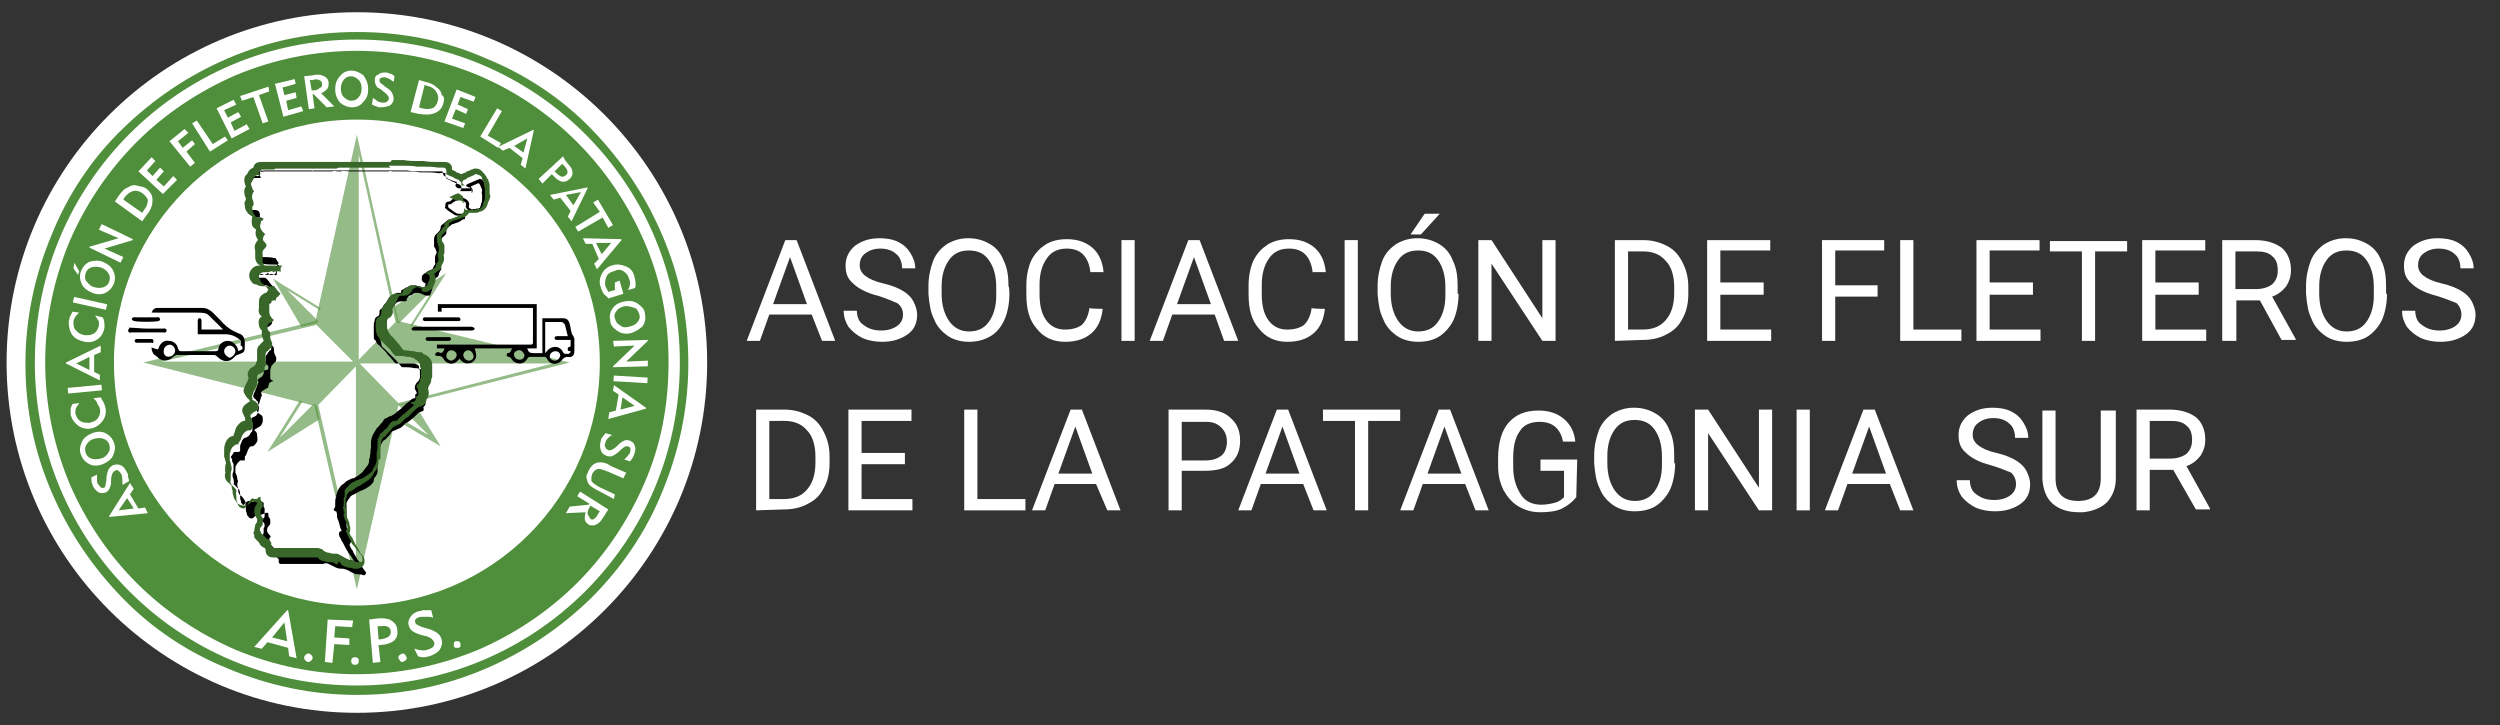 <?xml version="1.0" encoding="utf-8"?>
<!-- Generator: Adobe Illustrator 24.3.0, SVG Export Plug-In . SVG Version: 6.00 Build 0)  -->
<svg version="1.1" id="Capa_1" xmlns="http://www.w3.org/2000/svg" xmlns:xlink="http://www.w3.org/1999/xlink" x="0px" y="0px"
	 viewBox="0 0 265.5 77" style="enable-background:new 0 0 265.5 77;" xml:space="preserve">
<rect x="0" y="0" width="265.5" height="77" fill="#333333" stroke="none"/>
<style type="text/css">
	.st0{fill:#FFFFFF;}
	.st1{fill:#4F8E3A;}
	.st2{opacity:0.6;fill:#4F8E3A;enable-background:new    ;}
	.st3{fill:#386729;}
</style>
<circle class="st0" cx="37.9" cy="38.5" r="37.2"/>
<g>
	<g>
		<path class="st1" d="M37.9,4.2c18.9,0,34.3,15.3,34.3,34.3S56.9,72.8,37.9,72.8S3.7,57.4,3.7,38.5S19,4.2,37.9,4.2 M37.9,3.4
			c-4.7,0-9.3,0.9-13.7,2.8c-4.2,1.8-7.9,4.3-11.2,7.5s-5.8,7-7.5,11.2c-1.8,4.3-2.8,8.9-2.8,13.7s0.9,9.3,2.8,13.7
			c1.8,4.2,4.3,7.9,7.5,11.2s7,5.8,11.2,7.5c4.3,1.8,8.9,2.8,13.7,2.8c4.7,0,9.3-0.9,13.7-2.8c4.2-1.8,7.9-4.3,11.2-7.5
			c3.2-3.2,5.8-7,7.5-11.2c1.8-4.3,2.8-8.9,2.8-13.7s-0.9-9.3-2.8-13.7c-1.8-4.2-4.3-7.9-7.5-11.2s-7-5.8-11.2-7.5
			C47.3,4.3,42.7,3.4,37.9,3.4"/>
		<path class="st1" d="M68.4,25.6c-1.7-3.9-4.1-7.5-7.1-10.5S54.8,9.7,50.8,8c-4.1-1.7-8.4-2.6-12.9-2.6c-4.5,0-8.8,0.9-12.9,2.6
			c-3.9,1.7-7.5,4.1-10.5,7.1c-3,3-5.4,6.6-7.1,10.5C5.7,29.7,4.8,34,4.8,38.5s0.9,8.8,2.6,12.9c1.7,3.9,4.1,7.5,7.1,10.5
			c3,3,6.6,5.4,10.5,7.1c4.1,1.7,8.4,2.6,12.9,2.6c4.5,0,8.8-0.9,12.9-2.6c3.9-1.7,7.5-4.1,10.5-7.1c3-3,5.4-6.6,7.1-10.5
			C70.2,47.3,71,43,71,38.5S70.2,29.7,68.4,25.6 M37.9,64.3c-14.2,0-25.8-11.5-25.8-25.8s11.5-25.8,25.8-25.8s25.8,11.5,25.8,25.8
			S52.2,64.3,37.9,64.3"/>
		<path class="st0" d="M13.8,51.3l0.4,0.6l-0.4,0.6l0.9,1.5l0.7-0.1l0.3,0.6l-4.1,0.4l0-0.1L13.8,51.3z M13.5,52.9l-0.9,1.3l1.6-0.2
			L13.5,52.9z"/>
		<path class="st0" d="M13,51.5c0-0.1,0-0.2,0-0.3c0-0.3,0-0.5-0.1-0.8c-0.1-0.2-0.2-0.3-0.3-0.4s-0.3-0.1-0.4,0
			c-0.2,0.1-0.4,0.4-0.4,1c0,0.3,0,0.5-0.1,0.7c-0.1,0.3-0.2,0.5-0.5,0.6c-0.2,0.1-0.5,0.1-0.7,0c-0.2-0.1-0.4-0.3-0.6-0.6
			c0-0.1-0.1-0.2-0.1-0.3c-0.1-0.2-0.1-0.4-0.1-0.7l0.6-0.3c0,0.2,0,0.3,0,0.5c0,0.2,0,0.4,0.1,0.5c0.2,0.3,0.4,0.5,0.6,0.4
			c0.1,0,0.2-0.1,0.2-0.3c0-0.1,0.1-0.3,0.1-0.6c0-0.4,0.1-0.7,0.2-1c0.1-0.2,0.3-0.4,0.5-0.5c0.3-0.1,0.6-0.1,0.8,0
			c0.3,0.1,0.5,0.4,0.7,0.8c0.1,0.1,0.1,0.3,0.1,0.4c0,0.1,0.1,0.3,0.1,0.5L13,51.5z"/>
		<path class="st0" d="M9.8,46c0.5-0.2,1-0.2,1.4,0c0.4,0.2,0.7,0.5,0.9,1c0.2,0.5,0.1,0.9-0.1,1.4c-0.2,0.4-0.6,0.7-1.1,0.9
			c-0.5,0.2-1,0.2-1.4,0s-0.7-0.5-0.9-1s-0.1-0.9,0.1-1.4C8.9,46.5,9.3,46.2,9.8,46 M10,46.6c-0.4,0.1-0.6,0.3-0.8,0.6
			c-0.2,0.3-0.2,0.6-0.1,0.9c0.1,0.3,0.3,0.5,0.6,0.6c0.3,0.1,0.6,0.1,1,0c0.4-0.1,0.6-0.3,0.8-0.6c0.2-0.3,0.2-0.6,0.1-0.9
			c-0.1-0.3-0.3-0.5-0.6-0.6C10.7,46.5,10.4,46.5,10,46.6"/>
		<path class="st0" d="M9.9,42.3l0.8-0.1c0,0.1,0.1,0.1,0.1,0.2c0.2,0.3,0.3,0.5,0.4,0.9c0.1,0.5,0,1-0.3,1.4
			c-0.3,0.4-0.7,0.7-1.2,0.8c-0.5,0.1-1,0-1.4-0.3c-0.4-0.3-0.7-0.7-0.8-1.2c0-0.2,0-0.3,0-0.5c0-0.2,0.1-0.4,0.2-0.6l0.7-0.1
			c0,0.1-0.1,0.1-0.1,0.2C8,43.3,8,43.6,8,43.9c0.1,0.3,0.2,0.6,0.5,0.8s0.6,0.2,1,0.2c0.4-0.1,0.7-0.2,0.9-0.5
			c0.2-0.3,0.3-0.6,0.2-1c0-0.1-0.1-0.3-0.2-0.4C10.3,42.7,10.2,42.5,9.9,42.3"/>
		
			<rect x="7.2" y="41" transform="matrix(0.996 -9.499785e-02 9.499785e-02 0.996 -3.88 1.044)" class="st0" width="3.6" height="0.6"/>
		<path class="st0" d="M10.7,36.7l0,0.7L10,37.7l0,1.8l0.6,0.3l0,0.6L7,38.6v-0.1L10.7,36.7z M9.5,37.9l-1.4,0.7l1.4,0.7L9.5,37.9z"
			/>
		<path class="st0" d="M10.1,33.5l0.8,0.2c0,0.1,0.1,0.1,0.1,0.2c0.1,0.3,0.1,0.6,0.1,0.9c-0.1,0.5-0.3,0.9-0.7,1.2
			c-0.4,0.3-0.9,0.4-1.4,0.3c-0.5-0.1-1-0.3-1.3-0.7s-0.4-0.9-0.4-1.4c0-0.2,0.1-0.3,0.1-0.5c0.1-0.2,0.2-0.4,0.3-0.6l0.7,0.1
			c-0.1,0.1-0.1,0.1-0.2,0.2c-0.2,0.2-0.4,0.5-0.4,0.8c0,0.3,0,0.7,0.3,0.9c0.2,0.3,0.5,0.4,0.9,0.5c0.4,0,0.7,0,1-0.2
			s0.4-0.5,0.5-0.8c0-0.1,0-0.3,0-0.5C10.4,34,10.3,33.8,10.1,33.5"/>
		<rect x="9.3" y="30.4" transform="matrix(0.218 -0.976 0.976 0.218 -23.962 34.567)" class="st0" width="0.6" height="3.6"/>
		<path class="st0" d="M7.9,27.9l0.5,0.9l-0.1,0.4l-0.5-0.7L7.9,27.9z M10.9,27.8c0.5,0.2,0.9,0.5,1.1,0.9c0.2,0.4,0.3,0.9,0.1,1.4
			c-0.2,0.5-0.5,0.8-0.9,1c-0.4,0.2-0.9,0.2-1.4,0s-0.9-0.5-1.1-0.9c-0.2-0.4-0.3-0.9-0.1-1.4c0.2-0.5,0.5-0.8,0.9-1
			C9.9,27.7,10.4,27.6,10.9,27.8 M10.7,28.4c-0.4-0.1-0.7-0.1-1,0s-0.5,0.3-0.6,0.6S9,29.7,9.2,29.9s0.4,0.5,0.8,0.6
			c0.4,0.1,0.7,0.1,1,0c0.3-0.1,0.5-0.3,0.6-0.6s0.1-0.6-0.1-0.9C11.3,28.7,11,28.5,10.7,28.4"/>
		<polygon class="st0" points="14.1,25.4 14.1,25.5 11.1,26.4 13.1,27.3 12.8,27.9 9.5,26.3 9.5,26.2 12.6,25.3 10.5,24.4 
			10.8,23.8 		"/>
		<path class="st0" d="M15.5,20c0.4,0.3,0.7,0.7,0.7,1.2c0,0.5-0.1,1-0.6,1.6l-0.5,0.7l-2.9-2.1l0.4-0.6c0.3-0.4,0.6-0.8,1-0.9
			c0.3-0.2,0.6-0.3,0.9-0.2S15.2,19.8,15.5,20 M15.1,20.5c-0.3-0.2-0.6-0.3-1-0.2c-0.3,0.1-0.6,0.3-0.9,0.7l-0.1,0.2l2,1.4l0.2-0.3
			c0.3-0.4,0.4-0.7,0.4-1.1C15.6,21,15.4,20.7,15.1,20.5"/>
		<polygon class="st0" points="18.8,19.1 17.3,20.6 14.7,18.2 16.1,16.7 16.5,17.1 15.6,18.1 16.2,18.7 17,17.8 17.4,18.2 
			16.6,19.1 17.4,19.8 18.4,18.7 		"/>
		<polygon class="st0" points="20,14.1 18.9,15 19.4,15.7 20.4,14.9 20.7,15.3 19.8,16.1 20.7,17.3 20.2,17.7 18,15 19.6,13.7 		"/>
		<polygon class="st0" points="24.2,14.9 22.3,16.1 20.4,13.1 20.9,12.8 22.6,15.3 23.9,14.5 		"/>
		<polygon class="st0" points="26.5,13.7 24.6,14.7 23,11.5 24.8,10.6 25.1,11.1 23.8,11.7 24.2,12.5 25.3,11.9 25.6,12.4 24.5,13 
			24.9,13.9 26.2,13.2 		"/>
		<polygon class="st0" points="28.6,9.7 27.5,10.1 28.5,12.9 27.9,13.1 26.9,10.3 25.7,10.7 25.5,10.2 28.5,9.2 		"/>
		<polygon class="st0" points="32.2,11.8 30.1,12.4 29.2,8.9 31.3,8.4 31.4,8.9 30,9.3 30.2,10.1 31.4,9.8 31.5,10.4 30.4,10.7 
			30.6,11.7 32,11.3 		"/>
		<path class="st0" d="M35.5,11.3l-0.8,0.1L33.3,10l-0.1,0l0.2,1.5l-0.6,0.1l-0.5-3.5L33.2,8c0.4-0.1,0.7-0.1,1,0
			c0.2,0.1,0.3,0.1,0.5,0.3c0.1,0.1,0.2,0.3,0.2,0.5c0,0.3,0,0.5-0.2,0.7c-0.1,0.1-0.3,0.3-0.6,0.4L35.5,11.3z M34.2,8.9
			c0-0.2-0.1-0.3-0.3-0.4s-0.4-0.1-0.7,0l-0.3,0l0.2,1.1l0.2,0c0.3,0,0.5-0.1,0.7-0.3C34.2,9.3,34.2,9.1,34.2,8.9"/>
		<path class="st0" d="M39.1,9.4c0,0.6-0.1,1-0.5,1.4c-0.3,0.4-0.7,0.6-1.2,0.6s-0.9-0.2-1.3-0.5c-0.3-0.4-0.5-0.8-0.5-1.4
			c0-0.5,0.1-1,0.5-1.4c0.3-0.4,0.7-0.6,1.2-0.6s0.9,0.2,1.3,0.5C38.9,8.4,39.1,8.9,39.1,9.4 M38.4,9.4c0-0.4-0.1-0.7-0.3-0.9
			s-0.5-0.4-0.8-0.4s-0.6,0.1-0.8,0.4c-0.2,0.2-0.3,0.6-0.3,0.9c0,0.4,0.1,0.7,0.3,0.9s0.5,0.4,0.8,0.4s0.6-0.1,0.8-0.4
			C38.3,10.1,38.4,9.8,38.4,9.4"/>
		<path class="st0" d="M39.6,10.4c0.1,0.1,0.2,0.1,0.3,0.2c0.2,0.2,0.5,0.3,0.7,0.3c0.2,0,0.4,0,0.5-0.1c0.1-0.1,0.2-0.2,0.2-0.3
			c0-0.3-0.2-0.5-0.6-0.8c-0.2-0.2-0.4-0.3-0.6-0.4c-0.2-0.2-0.3-0.5-0.3-0.8c0-0.3,0.1-0.5,0.4-0.6c0.2-0.2,0.5-0.2,0.8-0.2
			c0.1,0,0.2,0,0.3,0.1c0.2,0,0.4,0.1,0.6,0.3l-0.1,0.6c-0.1-0.1-0.3-0.2-0.4-0.3c-0.2-0.1-0.3-0.1-0.5-0.2c-0.4,0-0.6,0.1-0.6,0.3
			c0,0.1,0,0.2,0.1,0.3c0.1,0.1,0.3,0.2,0.5,0.4c0.3,0.2,0.6,0.4,0.7,0.6c0.1,0.2,0.2,0.4,0.2,0.7c0,0.3-0.2,0.6-0.4,0.7
			s-0.6,0.2-1,0.2c-0.1,0-0.3,0-0.4-0.1c-0.1,0-0.3-0.1-0.5-0.2L39.6,10.4z"/>
		<path class="st0" d="M47.1,10.9c-0.1,0.5-0.4,0.9-0.9,1.1c-0.5,0.2-1,0.2-1.7,0.1l-0.9-0.2l0.9-3.4l0.7,0.2
			c0.5,0.1,0.9,0.3,1.2,0.6c0.3,0.2,0.5,0.5,0.5,0.8C47.2,10.2,47.2,10.6,47.1,10.9 M46.5,10.7c0.1-0.4,0-0.7-0.2-1
			c-0.2-0.3-0.5-0.5-1-0.6l-0.2-0.1l-0.6,2.4l0.3,0.1c0.4,0.1,0.8,0.1,1.1,0C46.2,11.4,46.4,11.1,46.5,10.7"/>
		<polygon class="st0" points="49.2,13.6 47.2,12.9 48.5,9.5 50.5,10.3 50.3,10.8 48.9,10.3 48.6,11.1 49.7,11.6 49.5,12.1 
			48.4,11.6 48,12.6 49.4,13.1 		"/>
		<polygon class="st0" points="52.9,15.7 51,14.5 52.8,11.5 53.3,11.8 51.8,14.4 53.2,15.2 		"/>
		<path class="st0" d="M55.8,17.9l-0.5-0.4l0.2-0.7l-1.4-1.1L53.4,16l-0.5-0.4l3.7-1.8l0.1,0L55.8,17.9z M55.6,16.2l0.4-1.5
			l-1.4,0.8L55.6,16.2z"/>
		<path class="st0" d="M60.5,19c-0.5,0.5-1.1,0.4-1.8-0.4l-0.1-0.1l-1,1l-0.4-0.5l2.6-2.4L60,17c0.3,0.4,0.6,0.7,0.7,0.9
			C60.9,18.4,60.8,18.7,60.5,19 M60.1,18.6c0.3-0.2,0.2-0.6-0.2-1l-0.2-0.2l-0.8,0.8l0.1,0.1C59.5,18.8,59.8,18.9,60.1,18.6"/>
		<path class="st0" d="M60.7,23.5l-0.4-0.5l0.3-0.6l-1.1-1.4l-0.7,0.2l-0.4-0.5l4-0.8l0,0.1L60.7,23.5z M60.9,21.8l0.8-1.4l-1.6,0.3
			L60.9,21.8z"/>
		<polygon class="st0" points="64.6,24.2 64,23.1 61.4,24.6 61.1,24.1 63.7,22.5 63,21.5 63.5,21.2 65.1,23.9 		"/>
		<path class="st0" d="M63.4,28.6L63.1,28l0.5-0.5l-0.7-1.6l-0.7,0l-0.3-0.6l4.1,0.1l0,0.1L63.4,28.6z M63.9,27l1-1.2l-1.6,0
			L63.9,27z"/>
		<path class="st0" d="M64.6,31.7c-0.1-0.2-0.3-0.3-0.4-0.4c-0.2-0.2-0.3-0.5-0.4-0.8c-0.2-0.5-0.1-1,0.1-1.4
			c0.2-0.4,0.6-0.8,1.1-0.9c0.5-0.2,1-0.1,1.5,0.1s0.8,0.6,0.9,1.2c0.1,0.3,0.1,0.6,0.1,0.8c0,0.1,0,0.2-0.1,0.3l-0.7,0.2
			c0.2-0.4,0.3-0.8,0.1-1.2c-0.1-0.4-0.3-0.6-0.6-0.8s-0.6-0.2-1,0c-0.4,0.1-0.7,0.3-0.8,0.6s-0.2,0.6-0.1,1
			c0.1,0.2,0.2,0.4,0.3,0.6l0.7-0.2L65.3,30l0.5-0.2l0.4,1.4L64.6,31.7z"/>
		<path class="st0" d="M66.9,35.4c-0.5,0.1-1,0-1.4-0.3c-0.4-0.3-0.7-0.6-0.7-1.1c-0.1-0.5,0-0.9,0.3-1.3s0.7-0.6,1.3-0.7
			s1,0,1.4,0.3c0.4,0.3,0.7,0.6,0.7,1.1c0.1,0.5,0,0.9-0.3,1.3C67.8,35,67.4,35.3,66.9,35.4 M66.8,34.7c0.4-0.1,0.7-0.2,0.9-0.5
			c0.2-0.2,0.3-0.5,0.2-0.8c-0.1-0.3-0.2-0.6-0.5-0.7s-0.6-0.2-1-0.2c-0.4,0.1-0.7,0.2-0.9,0.5c-0.2,0.2-0.3,0.5-0.2,0.8
			s0.2,0.6,0.5,0.7C66.1,34.8,66.4,34.8,66.8,34.7"/>
		<polygon class="st0" points="65.1,39 65.1,38.9 67.4,36.7 65.2,36.8 65.1,36.2 68.8,36.1 68.8,36.2 66.5,38.4 68.8,38.3 
			68.8,38.9 		"/>
		
			<rect x="66.6" y="38.5" transform="matrix(5.980062e-02 -0.998 0.998 5.980062e-02 22.746 104.647)" class="st0" width="0.6" height="3.6"/>
		<path class="st0" d="M64.6,44.5l0.1-0.7l0.7-0.2l0.3-1.7l-0.6-0.4l0.1-0.6l3.4,2.4l0,0.1L64.6,44.5z M65.9,43.5l1.5-0.4l-1.3-0.9
			L65.9,43.5z"/>
		<path class="st0" d="M65,46.2c-0.1,0.1-0.2,0.1-0.3,0.2c-0.2,0.2-0.4,0.4-0.4,0.6c-0.1,0.2-0.1,0.4,0,0.5c0,0.1,0.1,0.2,0.3,0.3
			c0.2,0.1,0.6-0.1,0.9-0.4c0.2-0.2,0.4-0.4,0.6-0.5c0.3-0.2,0.5-0.2,0.8-0.1c0.2,0.1,0.4,0.2,0.5,0.5c0.1,0.2,0.1,0.5,0,0.8
			c0,0.1-0.1,0.2-0.1,0.3c-0.1,0.2-0.2,0.4-0.4,0.6l-0.6-0.2c0.1-0.1,0.2-0.2,0.3-0.3c0.1-0.1,0.2-0.3,0.3-0.4
			c0.1-0.4,0.1-0.6-0.2-0.7c-0.1,0-0.2,0-0.3,0c-0.1,0.1-0.3,0.2-0.5,0.4c-0.3,0.3-0.6,0.5-0.8,0.6c-0.2,0.1-0.5,0.1-0.7,0
			c-0.3-0.1-0.5-0.3-0.6-0.6c-0.1-0.3-0.1-0.6,0-1c0-0.1,0.1-0.3,0.2-0.4c0.1-0.1,0.2-0.3,0.3-0.4L65,46.2z"/>
		<path class="st0" d="M63.7,52.2c-0.6-0.3-0.9-0.5-1.1-0.7c-0.2-0.2-0.2-0.4-0.3-0.7s0.1-0.5,0.2-0.8c0.3-0.6,0.7-0.9,1.2-0.9
			c0.2,0,0.4,0,0.6,0.1c0.1,0,0.3,0.1,0.6,0.3l1.6,0.7l-0.3,0.6l-1.6-0.7c-0.5-0.2-0.8-0.3-1-0.3c-0.3,0-0.5,0.2-0.7,0.5
			c-0.1,0.3-0.1,0.5-0.1,0.7c0,0.1,0.1,0.2,0.1,0.2c0.2,0.2,0.5,0.4,0.9,0.6l1.5,0.7L65.2,53L63.7,52.2z"/>
		<path class="st0" d="M60.1,54.5l0.4-0.7l2-0.2l0.1-0.1l-1.3-0.8l0.3-0.5l3,1.9l-0.5,0.8c-0.2,0.3-0.4,0.6-0.6,0.7
			c-0.2,0.1-0.3,0.2-0.5,0.2c-0.2,0-0.4,0-0.5-0.1c-0.3-0.2-0.4-0.4-0.4-0.6c0-0.2,0-0.4,0.1-0.7L60.1,54.5z M62.7,55.1
			c0.1,0.1,0.3,0.1,0.4,0c0.1-0.1,0.3-0.2,0.4-0.5l0.2-0.3l-1-0.6l-0.1,0.2c-0.2,0.3-0.2,0.5-0.2,0.7C62.5,54.8,62.6,54.9,62.7,55.1
			"/>
		<polygon class="st0" points="41.2,38.5 46.9,29.5 37.9,35.2 29.5,30.1 34.6,38.6 28.9,47.5 37.9,41.9 46.4,47 		"/>
		<path class="st2" d="M47.4,29l-9.5,6.1L29,29.6l5.3,9L28.4,48l9.4-5.9l9,5.3l-5.5-8.9L47.4,29z M37.8,38.1l-7.3-7.3l7.3,4.5
			L37.8,38.1z M38.1,38.8l7.4,7.4L38,41.8L38.1,38.8z M41.1,38.4l-2.8,0l7.8-7.8L41.1,38.4z M34.6,38.7l2.9,0l-7.8,7.8L34.6,38.7z"
			/>
		<polygon class="st0" points="42.2,34.3 37.9,15.1 33.7,34.3 15.9,38.5 33.6,43 37.9,62 42.3,43 59.9,38.5 		"/>
		<path class="st2" d="M42.3,34.1l-4.4-19.8l-4.4,19.8l-18.3,4.4l18.2,4.6l4.5,19.5l4.4-19.5l18.2-4.6L42.3,34.1z M42,34.2l-3.9,4
			V16.4L42,34.2z M17.2,38.4l16.4-3.9l3.9,3.9H17.2z M33.8,43l4-4.1v21.7L33.8,43z M42.3,42.8l-4.1-4.2h20.5L42.3,42.8z"/>
		<path d="M27.3,18.2c0-0.1,0.3,0,0.3,0c0.1,0,0.3,0.1,0.4,0c0,0,0.1,0,0.1,0c0.1,0,0.3,0,0.4,0c0.1,0,0.2,0,0.3,0c0,0,0.1,0,0.1,0
			c0.1,0,0.3,0,0.4,0c0.1,0,0.2,0,0.2,0c0,0,0,0,0.1,0c0.1,0,0.3,0,0.4,0c0.1,0,0.2,0,0.3,0c0,0,0,0,0.1,0c0.2,0,0.4,0,0.6,0
			c0.2,0,0.4,0,0.5,0c0,0,0,0,0.1,0c0.2,0,0.4,0,0.6,0c0.2,0,0.4,0,0.6,0c0.1,0,0.2,0,0.2,0c0.1,0,0.2,0,0.3,0c0,0,0,0,0.1,0
			c0.2,0,0.5,0,0.7,0c0.1,0,0.2,0,0.3,0c0,0,0.1,0,0.1,0c0.2,0,0.4,0,0.7,0c0,0,0.1,0,0.1,0c0.2-0.1,0.4,0,0.6,0c0.1,0,0.1,0,0.2,0
			c0,0,0.1,0,0.1,0c0.3-0.1,0.6,0,0.9,0c0.1,0,0.1,0,0.2,0c0,0,0.1,0,0.1,0c0.1,0,0.3,0,0.4,0c0.2,0,0.4,0,0.7,0c0.2,0,0.5,0,0.7,0
			c0.2,0,0.3,0,0.5,0c0.1,0,0.1,0,0.2,0c0,0,0.1,0,0.1,0c0.4,0,0.8,0,1.2,0c0,0,0.1,0,0.1,0c0.1-0.1,0.3,0,0.4,0c0.3,0,0.6,0,1,0
			c0,0,0.1,0,0.1,0c0,0,0.1,0,0.1,0c0.6,0,1.1,0,1.7,0.1c0.1,0,0.1,0,0.2,0c0,0,0.1,0,0.1,0c0.6,0,1.2,0,1.7,0.1
			c0.1,0,0.7-0.1,0.7,0c0,0.2,0,0,0,0.2c0,0.1,0,0.2,0.1,0.3c0,0,0,0.1,0.1,0.1c0.1,0.1,0.3,0.1,0.4,0.2c0.1,0.1,0.3,0.1,0.4,0.2
			c0.2,0.1,0.3,0.1,0.5,0.2c0.1,0,0.1,0.1,0.2,0.2c0,0,0,0.1,0,0.1c0,0,0,0,0,0.1c0,0.1,0,0.1-0.1,0.2c0,0,0,0.1,0,0.1
			c0,0,0,0,0.1,0c0.1,0,0.3,0,0.4,0c0,0,0.1,0,0.1,0c0.1,0,0.3,0,0.4,0c0.1,0,0.1,0,0.2-0.1c0-0.1,0-0.1-0.1-0.2
			c-0.1-0.1-0.1-0.1-0.2-0.1c-0.1,0-0.1,0-0.2-0.1c-0.1,0-0.1-0.1-0.1-0.1c0-0.1,0.1-0.1,0.1-0.1c0.1-0.1,0.2-0.1,0.4-0.2
			c0.2-0.1,0.5-0.2,0.7-0.3c0.1,0,0.1,0,0.2-0.1c0.1,0,0.2,0,0.3,0.1c0.1,0.1,0.2,0.1,0.2,0.3c0.1,0.2,0.2,0.3,0.2,0.5
			c0.1,0.2,0.1,0.4,0.1,0.6c0,0.1,0,0.1,0,0.2c0,0.1,0,0.2,0,0.2c0,0.1,0,0.2,0,0.2c0,0,0,0.1,0,0.1c-0.1,0.2-0.1,0.3-0.2,0.5
			c-0.1,0.1-0.1,0.2-0.2,0.4c0,0.1-0.2,0.2-0.3,0.2c-0.2,0-0.4,0.1-0.6,0.1c-0.1,0-0.2,0.1-0.4,0.1c0,0-0.1,0-0.1,0
			c-0.1-0.1-0.2-0.2-0.3-0.3c0,0,0,0,0,0c-0.1-0.1-0.2-0.3-0.1-0.4c0-0.2,0-0.3-0.2-0.4c-0.1-0.1-0.2-0.1-0.3-0.2c0,0,0,0-0.1,0
			c0,0-0.1,0-0.1,0c-0.3,0.1-0.6,0.2-0.8,0.4c-0.1,0.1-0.2,0.1-0.3,0.1c-0.1,0-0.1,0-0.1,0.1c0,0.1,0,0.1,0,0.2c0,0,0,0,0.1,0.1
			c0.1,0.1,0.3,0.2,0.4,0.3c0.1,0.1,0.2,0.1,0.3,0.2c0.1,0,0.1,0.1,0.2,0.1c0.2,0,0.4,0,0.5,0c0.1,0,0.2,0,0.2,0.1
			c0,0,0,0.1,0.1,0.1c0,0,0,0.1,0,0.1c0,0.2,0,0.3-0.2,0.3c-0.1,0-0.2,0.1-0.3,0.2c-0.2,0.1-0.5,0.2-0.8,0.3c-0.1,0-0.2,0.1-0.3,0.2
			c-0.1,0.1-0.3,0.2-0.4,0.3c0,0,0,0.1,0,0.1c0,0.1,0,0.2,0,0.3c0,0,0,0.1,0,0.1c-0.1,0.2-0.3,0.3-0.4,0.4c0,0.1-0.1,0.1-0.1,0.2
			c0,0,0,0,0,0.1c-0.2,0.1-0.2,0.3-0.2,0.4c0,0.1,0,0.1,0,0.2c0,0.2,0,0.5,0.1,0.7c0,0.1,0.1,0.3,0.1,0.4c0,0,0,0,0,0.1
			c0,0.1-0.1,0.3-0.1,0.4c0,0.1-0.1,0.2-0.1,0.3c0,0.1,0,0.1,0,0.2c0,0.1,0,0.1,0.1,0.2c0.1,0.1,0.1,0.2,0,0.3
			c-0.1,0.2-0.2,0.3-0.2,0.5c0,0.1-0.1,0.1-0.1,0.2c-0.2,0.1-0.4,0.3-0.6,0.4c-0.1,0.1-0.2,0.2-0.3,0.3c0,0.1-0.1,0.1-0.1,0.2
			c0,0,0.1,0.1,0.1,0.1c0.1,0,0.1,0.1,0.2,0.1c0.1,0.1,0.2,0.2,0.1,0.3c-0.1,0.2-0.1,0.3-0.2,0.5c0,0.1-0.1,0.1-0.2,0.1
			c-0.2,0-0.4,0-0.5-0.1c-0.1,0-0.2-0.1-0.2-0.1c-0.1,0-0.3-0.1-0.4-0.1c-0.2,0-0.4,0-0.5,0.1c-0.1,0.1-0.3,0.2-0.4,0.2
			c0,0-0.1,0-0.1,0.1c-0.1,0.1-0.2,0.2-0.2,0.3c0,0.1,0,0.2-0.2,0.2c-0.1,0-0.2,0-0.3,0c-0.4,0-0.6,0.1-0.8,0.4
			c-0.1,0.1-0.2,0.3-0.3,0.5c-0.1,0.1-0.2,0.2-0.2,0.3c-0.1,0.1-0.2,0.2-0.3,0.4c0,0.1-0.1,0.1-0.1,0.2c0,0.1,0,0.2,0,0.3
			c0,0.1-0.1,0.2-0.2,0.3c-0.1,0.1-0.2,0.1-0.2,0.2c0,0-0.1,0.1-0.1,0.2c0,0.1,0,0.3-0.1,0.4c0,0.2,0,0.3,0,0.5c0,0.3,0,0.5,0.1,0.8
			c0,0.2,0.1,0.4,0.3,0.5c0.2,0.2,0.4,0.4,0.6,0.6c0.2,0.2,0.4,0.4,0.6,0.6c0.2,0.2,0.4,0.5,0.6,0.7c0,0.1,0.1,0.1,0.2,0.1
			c0.4,0,0.8,0,1.2,0.1c0.2,0,0.4,0,0.6,0.1c0,0,0,0,0.1,0c0.1,0.1,0.3,0.1,0.4,0.2c0.2,0.1,0.2,0.3,0.3,0.5c0,0.1,0.1,0.2,0.1,0.4
			c0,0,0,0.1,0,0.1c0,0.1,0,0.1,0,0.2c0,0.1,0,0.2,0,0.3c0,0,0,0,0,0.1c0,0.2-0.1,0.3-0.1,0.4c0,0.1-0.1,0.2-0.2,0.3
			c0,0-0.1,0.1-0.1,0.1c0,0,0,0-0.1,0c-0.1,0.2-0.1,0.4,0,0.6c0.1,0.1,0.1,0.2,0.2,0.4c0,0.1,0,0.2-0.1,0.3
			c-0.1,0.1-0.2,0.2-0.1,0.3c0,0,0,0.1,0,0.1c0,0.1-0.1,0.2-0.2,0.2c-0.1,0-0.2,0.1-0.3,0.1c-0.3,0.3-0.6,0.6-1,0.9
			c-0.1,0.1-0.3,0.2-0.5,0.3c0,0,0,0,0,0c-0.1,0.2-0.3,0.3-0.4,0.4c0,0-0.1,0.1-0.2,0.1c-0.2,0.1-0.4,0.2-0.7,0.3
			c-0.1,0-0.1,0.1-0.2,0.2c-0.1,0.2-0.2,0.3-0.3,0.4c-0.1,0.1-0.2,0.2-0.3,0.3c0,0,0,0,0,0c-0.3,0.1-0.3,0.4-0.5,0.6
			c-0.1,0.2-0.2,0.3-0.2,0.5c0,0.5,0,1-0.1,1.5c0,0.1,0,0.1,0,0.2c0,0.1,0,0.2,0,0.3c0,0.1,0,0.1,0,0.2c0,0,0,0.1,0,0.1
			c0,0.2-0.1,0.3-0.2,0.5c-0.1,0.1-0.2,0.2-0.2,0.4c0,0,0,0,0,0.1c-0.1,0.2-0.2,0.3-0.4,0.5c-0.3,0.2-0.6,0.4-0.9,0.5
			c-0.1,0-0.2,0.1-0.2,0.1c0,0,0,0,0,0c-0.3,0.1-0.5,0.3-0.8,0.4c-0.1,0.1-0.2,0.1-0.2,0.2c-0.2,0.2-0.3,0.4-0.4,0.6
			c0,0,0,0.1,0,0.1c0,0.1,0,0.1,0,0.2c0,0.1,0,0.1,0,0.2c0,0.1,0,0.1,0,0.2c0,0.1,0,0.2,0,0.3c0,0.1,0,0.2,0,0.4
			c0,0.1,0,0.2-0.1,0.4c0.2,0.1,0.2,0.2,0.1,0.4c0,0.1,0,0.1,0,0.2c0,0,0,0,0,0.1c0,0.1,0.1,0.2,0.1,0.4c0.1,0.2,0.1,0.4,0.2,0.5
			c0,0.1,0.1,0.2,0.1,0.3c0,0.1,0.1,0.3,0.1,0.4c0,0.1-0.1,0.1-0.1,0.2c0,0.1-0.1,0.1-0.1,0.2c0.1,0.2,0.2,0.4,0.3,0.5
			c0.1,0.1,0.1,0.3,0.2,0.4c0.2,0.3,0.3,0.6,0.5,0.8c0.2,0.2,0.3,0.4,0.4,0.7c0.1,0.1,0.2,0.3,0.3,0.4c0.1,0.1,0.1,0.2,0,0.3
			c0,0.1-0.1,0.1-0.2,0.1c-0.2-0.1-0.4-0.1-0.6-0.1c-0.1,0-0.3,0-0.4-0.1c-0.2-0.1-0.3-0.1-0.4-0.2c-0.1,0-0.1-0.1-0.2-0.1
			c-0.2-0.1-0.5-0.2-0.7-0.2c-0.1,0-0.1,0-0.2,0c-0.2,0-0.3-0.1-0.4-0.1c-0.2-0.1-0.4-0.2-0.6-0.3c-0.1,0-0.1-0.1-0.2-0.1
			c-0.2-0.1-0.4-0.1-0.6,0c0,0,0,0-0.1,0c-0.2,0-0.4,0-0.6,0c-0.2,0-0.4,0-0.5,0c-0.3,0-0.5,0-0.8,0c-0.2,0-0.3,0-0.5,0
			c-0.1,0-0.2,0-0.2,0c-0.1,0-0.1,0-0.2,0c0,0-0.1,0-0.1,0c-0.2,0-0.3,0-0.5,0c-0.1,0-0.2,0-0.3,0c0,0-0.1,0-0.1,0
			c-0.2,0-0.4,0-0.6,0c-0.1,0-0.2-0.1-0.2-0.2c0-0.1,0-0.2,0-0.2c0,0,0-0.1,0-0.1c-0.1-0.1-0.2-0.2-0.3-0.3c0,0,0,0-0.1,0
			c-0.1,0-0.3-0.1-0.4-0.2c-0.1-0.2-0.3-0.3-0.4-0.5c-0.1-0.1-0.1-0.2-0.1-0.3c0.1-0.1,0.1-0.2,0.2-0.3c0-0.1,0-0.1,0.1-0.2
			c0-0.1,0-0.2,0-0.3c0-0.1,0-0.2,0.1-0.2c0.1-0.1,0-0.2-0.1-0.3c-0.2-0.2-0.3-0.4-0.2-0.7c0-0.1,0.1-0.2,0.2-0.3
			c0,0,0.1-0.1,0.1-0.2c0-0.1,0-0.2,0-0.3c0-0.1,0-0.2-0.1-0.3c-0.1-0.1-0.1-0.2-0.1-0.3c0-0.1,0-0.2,0-0.2c-0.1,0-0.2-0.1-0.3,0
			c-0.1,0-0.2,0.1-0.3,0.1c-0.1,0.1-0.3,0.1-0.4,0c-0.2-0.1-0.2-0.1-0.3,0.1c-0.1,0.1-0.2,0.2-0.3,0.3c-0.1,0.1-0.4,0.1-0.5-0.1
			c-0.1-0.1-0.2-0.2-0.2-0.4c0,0,0,0,0,0c-0.1-0.2-0.1-0.4-0.1-0.6c0-0.1-0.1-0.3,0-0.4c0-0.2-0.1-0.3-0.2-0.5
			c-0.1-0.1-0.2-0.3-0.4-0.4c-0.1-0.1-0.2-0.3-0.2-0.4c0-0.2,0-0.4-0.1-0.6c0-0.1,0-0.2,0-0.3c0.1-0.1,0.1-0.2,0-0.4
			c0-0.3-0.1-0.5-0.2-0.7c0,0,0-0.1,0-0.1c0-0.1,0-0.1,0-0.2c0-0.1,0-0.2,0-0.2c0-0.1,0-0.2,0.1-0.3c0.1-0.2,0.2-0.3,0.3-0.4
			c0.1-0.1,0.1-0.1,0.2-0.1c0.1,0,0.3,0,0.4,0c0-0.1,0-0.2,0-0.3c0-0.1,0-0.2,0.1-0.2c0.1-0.2,0.1-0.3,0.2-0.5
			c0-0.1,0.1-0.2,0.2-0.4c0.1-0.1,0.2-0.1,0.3-0.1c0.1,0,0.2-0.1,0.2-0.1c0.1-0.1,0.2-0.2,0.3-0.4c0.1-0.2,0-0.5,0-0.7
			c0-0.1,0-0.2-0.1-0.3c0,0,0-0.1-0.1-0.1c-0.1-0.1-0.1-0.2,0-0.2c0.1-0.1,0.2-0.1,0.3-0.2c0.3-0.1,0.4-0.3,0.5-0.6
			c0-0.1,0-0.3,0-0.4c0-0.2-0.1-0.3-0.3-0.4c-0.1-0.1-0.2-0.1-0.2-0.2c0,0-0.1-0.1-0.1-0.1c0,0,0-0.1,0-0.1c0-0.1,0.1-0.2,0.1-0.3
			c0-0.1,0.1-0.3,0.1-0.4c0.1-0.2,0.1-0.4,0.2-0.6c0-0.1,0-0.2,0.1-0.2c0-0.1,0-0.1,0-0.2c-0.1-0.1-0.1-0.3,0.1-0.4s0.3-0.2,0.5-0.3
			c0.1,0,0.1-0.1,0.1-0.2c0-0.1,0.1-0.2,0.1-0.3c0-0.1,0.2-0.1,0.3-0.2c0,0,0.1,0,0.1,0c0-0.1,0-0.1-0.1-0.1
			c-0.2-0.1-0.2-0.2-0.2-0.3c0-0.2,0-0.4,0-0.6c0-0.2,0-0.3,0.1-0.5c0,0,0,0,0-0.1c0.2-0.2,0.3-0.4,0.5-0.5c0,0,0,0,0,0
			c0-0.2,0.1-0.3,0-0.5c-0.1-0.2-0.2-0.4-0.2-0.6c0-0.1,0-0.2,0-0.2c0-0.2-0.1-0.3-0.2-0.4C28.1,35.1,28,35,28,34.9
			c0-0.1,0-0.2,0.1-0.3c0.1-0.1,0.3-0.2,0.4-0.3c0.2-0.1,0.2-0.2,0-0.3c-0.1-0.1-0.2-0.2-0.3-0.3c-0.1-0.1-0.1-0.2-0.1-0.4
			c0-0.1,0-0.2,0-0.3c0-0.2,0-0.3,0-0.5c0-0.1,0.1-0.2,0.3-0.3c0.1,0,0.3,0,0.4,0c0-0.1,0-0.2,0-0.3c0-0.1,0-0.2,0.1-0.2
			c0.1-0.1,0.2-0.2,0.3-0.2c0.1-0.1,0.1-0.2,0-0.3c-0.1-0.1-0.1-0.1-0.2-0.2c-0.2-0.1-0.3-0.3-0.4-0.5c-0.1-0.1-0.2-0.2-0.4-0.2
			c-0.1,0-0.3,0-0.4,0c-0.1,0-0.2,0-0.3-0.1c-0.1-0.1-0.3-0.1-0.4-0.3c-0.1-0.1-0.1-0.3-0.1-0.4c0-0.1,0.2-0.3,0.3-0.3
			c0.1,0,0.2,0,0.4,0c0.1,0,0.1,0,0.2,0c0.1,0,0.2-0.1,0.3,0c0.1,0,0.2,0,0.2,0c0.1,0,0.2-0.1,0.3-0.1c0.1,0,0.1,0,0.2,0
			c0.1,0,0.2,0.1,0.3,0.1c0.1,0.1,0.2,0,0.2-0.1c0-0.1,0-0.3,0-0.4c0-0.1,0-0.1,0.1-0.2c0.1-0.1,0.1-0.1,0.2-0.2c0,0,0,0,0,0
			c-0.1-0.2-0.2-0.2-0.4-0.2c-0.5,0-1,0-1.4-0.1c-0.2,0-0.2-0.1-0.2-0.2c0-0.2,0-0.4,0-0.6c0-0.1,0-0.2,0-0.3c0-0.1,0-0.3,0.1-0.4
			c0.1-0.1,0.2-0.2,0.2-0.3c0.1-0.1,0.1-0.2,0-0.4c-0.1-0.1-0.2-0.3-0.3-0.4c-0.1-0.1-0.1-0.1,0-0.2c0-0.1,0.1-0.2,0.2-0.2
			c0,0,0,0,0.1-0.1c-0.1-0.1-0.2-0.2-0.2-0.2c-0.1-0.1-0.2-0.2-0.3-0.3c0,0-0.1-0.1-0.1-0.1c-0.1-0.1-0.1-0.3,0-0.5
			c0-0.1,0.1-0.2,0.2-0.3c0.1-0.1,0.2-0.1,0.3-0.1c0,0,0-0.1,0-0.1c0-0.1-0.1-0.2-0.2-0.2c-0.1,0-0.1,0-0.2,0c-0.2,0-0.4,0-0.5-0.2
			c0,0,0-0.1-0.1-0.1c-0.1-0.2-0.2-0.4-0.2-0.5c0,0,0-0.1,0-0.1c0-0.1,0-0.1,0-0.1c0.1-0.2,0.1-0.4,0-0.6c0-0.1-0.1-0.3-0.1-0.4
			c-0.1-0.1,0-0.4,0.1-0.5c0.1-0.1,0.1-0.3,0.1-0.4c-0.1-0.1-0.1-0.3-0.2-0.4c0-0.1,0-0.2,0-0.3c0.1-0.2,0.2-0.3,0.3-0.5
			c0-0.1,0.1-0.1,0.2-0.1c0.1,0,0.3,0,0.4,0c0,0,0.1,0,0.2,0c0-0.1-0.1-0.2-0.1-0.3C27.4,18.5,27.3,18.3,27.3,18.2 M28.9,34.3
			c-0.1,0.2-0.2,0.3-0.4,0.4c-0.1,0-0.1,0.1-0.2,0.2c0.1,0.1,0.1,0.1,0.1,0.2c0.1,0.1,0.2,0.3,0.2,0.5c0,0.2,0,0.4,0.1,0.6
			c0.1,0.1,0.1,0.2,0.1,0.4c0,0.1,0,0.3,0,0.4c0,0.1,0,0.2-0.1,0.2c0,0-0.1,0-0.1,0.1c-0.1,0.1-0.2,0.2-0.2,0.3
			c-0.1,0.1-0.2,0.2-0.2,0.3c0,0.2,0,0.4,0,0.6c0,0.1,0,0.1,0.1,0.2c0.2,0.1,0.2,0.2,0.2,0.4c0,0.1-0.1,0.2-0.2,0.2
			c-0.1,0-0.2,0-0.2,0c-0.1,0.1-0.1,0.3-0.1,0.4c-0.1,0.1-0.1,0.2-0.2,0.3c-0.1,0.1-0.2,0.1-0.3,0.2c-0.1,0.1-0.1,0.1-0.1,0.2
			c0,0.1,0.1,0.2,0,0.3c-0.1,0.3-0.2,0.7-0.4,1c0,0.1-0.1,0.2-0.1,0.3c0,0.1,0,0.2,0.1,0.3c0.1,0.1,0.2,0.1,0.2,0.2
			c0.1,0.1,0.2,0.1,0.2,0.3c0,0.1,0.1,0.2,0.1,0.3c0,0.2,0,0.5-0.1,0.7c0,0.1-0.1,0.1-0.1,0.2c-0.1,0.2-0.2,0.2-0.4,0.3
			c-0.1,0-0.1,0.1-0.2,0.1c0,0.1,0,0.1,0,0.2c0,0.1,0,0.2,0.1,0.3c0,0.1,0,0.1,0,0.2c0,0.1,0,0.1,0,0.2c0,0.1,0,0.3,0,0.4
			c0,0.1-0.1,0.2-0.2,0.3c0,0.1-0.1,0.2-0.2,0.3c-0.1,0.1-0.3,0.2-0.4,0.2c-0.2,0.1-0.2,0.2-0.3,0.3c0,0.1-0.1,0.2-0.1,0.3
			c-0.1,0.1-0.1,0.3-0.1,0.4c0,0.1,0,0.2,0,0.3c0,0,0,0.1,0,0.1c-0.1,0.1-0.1,0.1-0.3,0.1c-0.1,0-0.2,0-0.3,0c0,0-0.1,0-0.1,0.1
			c-0.1,0.1-0.1,0.2-0.2,0.3c-0.1,0.1-0.1,0.2,0,0.3c0.1,0.1,0,0.3,0.1,0.4c0.1,0.1,0.1,0.2,0.1,0.4c0,0.1,0,0.1,0,0.2
			c0,0.1,0,0.2,0,0.2c0,0.1,0,0.2-0.1,0.4c0,0.1,0,0.2,0,0.3c0,0.1,0.1,0.2,0.1,0.3c0,0.2,0.1,0.3,0,0.5c0,0,0,0,0,0
			c0.2,0.2,0.4,0.4,0.5,0.5c0,0,0.1,0.1,0.1,0.1c0,0.1,0.1,0.2,0.1,0.4c0,0,0,0.1,0,0.1c0,0.1,0,0.1,0,0.2c0,0.2,0,0.4,0.1,0.5
			c0,0,0,0.1,0,0.1c0,0.1,0,0.1,0.1,0.2c0.1,0.1,0.1,0.2,0.2,0.1c0.1-0.1,0.2-0.2,0.3-0.3c0.1-0.1,0.2-0.1,0.4-0.1
			c0.1,0,0.1,0,0.2,0.1c0,0,0.1,0,0.1,0c0.2-0.1,0.4-0.2,0.6-0.2c0.1,0,0.1,0,0.2,0.1c0.1,0.1,0.2,0.1,0.3,0.2c0,0.1,0,0.2,0,0.2
			c0,0.1,0,0.2,0,0.2c0,0.1,0.1,0.1,0.1,0.2c0,0,0,0.1,0,0.2c0,0.2,0,0.4,0,0.6c0,0,0,0.1,0,0.1c-0.1,0.1-0.1,0.2-0.2,0.2
			c-0.1,0.1-0.1,0.2,0,0.3c0,0,0.1,0.1,0.1,0.1c0.1,0.1,0.1,0.2,0.1,0.3c0,0.1,0,0.2-0.1,0.3c0,0,0,0.1,0,0.1c0,0.1,0,0.2,0,0.3
			c0,0.1,0,0.2-0.1,0.3c0,0-0.1,0.1-0.1,0.2c0.1,0.1,0.1,0.2,0.2,0.3c0.1,0.1,0.2,0.2,0.3,0.3c0,0,0,0,0.1,0c0.2,0,0.3,0.2,0.4,0.3
			c0,0,0,0,0.1,0.1c0,0,0.1,0.1,0.1,0.1c0.1,0.1,0.1,0.3,0.1,0.4c0,0,0,0,0,0c0.1,0,0.2,0,0.4,0c0.1,0,0.2,0,0.3,0
			c0.2,0,0.4,0,0.5,0c0,0,0.1,0,0.1,0c0.1-0.1,0.2,0,0.3,0c0.2,0,0.4,0.1,0.6,0c0,0,0,0,0,0c0.3,0,0.6,0,0.9,0c0.3,0,0.6,0,0.8,0
			c0.2,0,0.4,0,0.6,0c0.1,0,0.1,0,0.2,0c0.1,0,0.2,0,0.3,0c0.2,0.1,0.5,0.2,0.7,0.3c0.2,0.1,0.4,0.2,0.7,0.2c0.1,0,0.2,0,0.3,0
			c0.2,0,0.3,0.1,0.5,0.1c0.2,0.1,0.4,0.2,0.6,0.3c0.2,0.1,0.5,0.1,0.7,0.2c-0.1-0.2-0.2-0.3-0.3-0.5c-0.1-0.1-0.2-0.3-0.3-0.4
			c-0.1-0.2-0.2-0.3-0.3-0.5c-0.1-0.2-0.2-0.4-0.3-0.6c-0.1-0.1-0.2-0.3-0.2-0.4c-0.1-0.1-0.2-0.3-0.2-0.4c0-0.1,0-0.1,0-0.2
			c0-0.1,0.1-0.1,0.2-0.2c0.1,0,0.1-0.1,0-0.2c-0.1-0.2-0.1-0.4-0.2-0.7c-0.1-0.2-0.1-0.4-0.2-0.5c0-0.1,0-0.1,0-0.2
			c0-0.1,0-0.3-0.1-0.5c0,0,0,0-0.1,0c-0.2-0.1-0.2-0.2-0.1-0.3c0.1-0.1,0.1-0.2,0.1-0.3c0-0.1,0-0.2,0-0.3c0-0.2,0-0.4,0.1-0.6
			c0,0,0,0,0-0.1c0-0.2,0.1-0.3,0.1-0.4c0.1-0.3,0.3-0.6,0.5-0.8c0.2-0.1,0.3-0.2,0.5-0.4c0.2-0.1,0.4-0.2,0.6-0.3c0,0,0.1,0,0.1,0
			c0.1,0,0.1,0,0.2-0.1c0.2-0.1,0.4-0.2,0.6-0.4c0.1-0.1,0.2-0.1,0.3-0.3c0.1-0.1,0.2-0.3,0.3-0.4c0.2-0.2,0.3-0.4,0.3-0.7
			c0,0,0,0,0-0.1c0.1-0.2,0.1-0.4,0.1-0.5c0.1-0.2,0-0.5,0.1-0.7c0-0.2,0-0.4,0-0.6c0-0.3,0.1-0.7,0.3-1c0,0,0,0,0,0
			c0.1-0.2,0.2-0.3,0.3-0.5c0.1-0.1,0.2-0.2,0.3-0.3c0.1-0.2,0.3-0.3,0.4-0.5c0.1-0.2,0.2-0.3,0.4-0.3c0.1-0.1,0.2-0.2,0.4-0.2
			c0.2-0.1,0.4-0.2,0.6-0.4c0,0,0.1-0.1,0.1-0.1c0.1-0.1,0.3-0.2,0.4-0.3c0.3-0.3,0.6-0.6,0.9-0.8c0.1-0.1,0.2-0.2,0.4-0.3
			c0.1,0,0.1,0,0.2,0c0-0.1,0-0.2,0-0.3c0-0.1,0-0.1,0.1-0.2c0,0,0,0,0.1,0c-0.1-0.2-0.1-0.3-0.2-0.4c-0.1-0.3,0-0.6,0.2-0.8
			c0.1-0.1,0.1-0.1,0.2-0.2c0-0.1,0.1-0.2,0.1-0.3c0-0.1,0-0.2,0-0.3c0-0.1,0-0.2,0-0.3c0,0,0-0.1,0-0.1c0-0.1-0.1-0.3-0.1-0.4
			c0-0.1,0-0.2-0.1-0.2c-0.1-0.1-0.3-0.2-0.5-0.2c-0.2,0-0.5,0-0.7,0c0,0-0.1,0-0.1,0c-0.1,0-0.1,0-0.2,0c-0.3,0-0.5,0-0.8,0
			c-0.1,0-0.2-0.1-0.2-0.1c-0.1-0.2-0.3-0.3-0.4-0.5c-0.2-0.2-0.4-0.4-0.5-0.6c-0.1-0.1-0.2-0.2-0.3-0.3c-0.1-0.1-0.3-0.3-0.4-0.4
			c0,0,0,0,0,0c-0.2-0.1-0.3-0.3-0.4-0.5c0,0,0-0.1-0.1-0.1c-0.1-0.1-0.1-0.2-0.1-0.4c0-0.1,0-0.1,0-0.2c0-0.2,0-0.4,0-0.5
			c0-0.2,0-0.4,0-0.6l0.1-0.4c0-0.2,0.1-0.3,0.3-0.4c0.2-0.1,0.2-0.2,0.2-0.4c0-0.2,0-0.3,0.2-0.4c0,0,0,0,0,0
			c0.1-0.1,0.2-0.2,0.2-0.3c0.1-0.2,0.3-0.3,0.4-0.5c0.1-0.3,0.3-0.5,0.6-0.7c0.2-0.1,0.4-0.2,0.6-0.2c0.1,0,0.2,0,0.3,0
			c0-0.1,0-0.1,0-0.1c0-0.1,0-0.2,0.1-0.2c0.2-0.1,0.4-0.3,0.6-0.3c0,0,0,0,0,0c0.1,0,0.1-0.1,0.2-0.1c0.2-0.1,0.4-0.1,0.6-0.1
			c0.1,0,0.3,0.1,0.4,0.1c0.2,0,0.3,0.1,0.4,0.1c0.1,0,0.1,0.1,0.2,0c0-0.1,0.1-0.2,0.1-0.3c0,0,0-0.1,0-0.1c-0.1,0-0.1-0.1-0.2-0.1
			c-0.1-0.1-0.2-0.2-0.2-0.3c0-0.1,0-0.1,0-0.2c0-0.1,0-0.2,0.1-0.3c0.1-0.1,0.2-0.2,0.3-0.2c0,0,0.1-0.1,0.1-0.1
			c0.1-0.1,0.3-0.2,0.4-0.2c0.1,0,0.1-0.1,0.2-0.1c0,0,0.1-0.1,0.1-0.1c0-0.1,0.1-0.3,0.2-0.4c0-0.1,0.1-0.1,0-0.2c0,0,0-0.1,0-0.1
			c0-0.1,0-0.2,0-0.3c0-0.2,0-0.3,0.1-0.5c0.1-0.1,0.1-0.3,0-0.4c0-0.1-0.1-0.3-0.2-0.4c0-0.1,0-0.1,0-0.2c0-0.2,0-0.5,0-0.7
			c0-0.1,0.1-0.2,0.1-0.3c0.1-0.1,0.3-0.3,0.4-0.4c0.1-0.1,0.2-0.3,0.2-0.4c0-0.1,0-0.2,0.1-0.3c0.2-0.1,0.3-0.3,0.5-0.4
			c0.1-0.1,0.2-0.2,0.4-0.2c0.1,0,0.2-0.1,0.3-0.1c0.1,0,0.2-0.1,0.3-0.1c0.2-0.1,0.3-0.1,0.5-0.2c0,0,0,0,0.1,0c0,0,0,0,0,0
			c-0.1,0-0.3,0-0.4,0c-0.2,0-0.4-0.1-0.5-0.2c-0.3-0.2-0.5-0.3-0.7-0.5c-0.1-0.1-0.2-0.1-0.1-0.3c0-0.1,0-0.2,0-0.2
			c0-0.1,0-0.1,0.1-0.2c0.1-0.1,0.2-0.1,0.3-0.1c0.1,0,0.2-0.1,0.3-0.2c0.2-0.2,0.5-0.3,0.7-0.3c0.1,0,0.2,0,0.2,0
			c0.2,0.1,0.3,0.1,0.5,0.2c0.2,0.1,0.3,0.2,0.4,0.4c0,0.1,0.1,0.2,0,0.3c0,0.1,0,0.1,0,0.2c0,0,0,0.1,0.1,0.1
			c0.1,0.1,0.2,0.2,0.4,0.1c0,0,0.1,0,0.1,0c0,0,0.1,0,0.1,0c0.1-0.1,0.3,0,0.4-0.1c0.1,0,0.1-0.1,0.1-0.1c0-0.1,0.1-0.2,0.1-0.4
			c0.1-0.1,0.1-0.3,0.1-0.4c0-0.2,0-0.3,0-0.5c0,0,0-0.1,0-0.1c-0.1-0.1,0-0.2,0-0.4c0,0,0-0.1,0-0.1c-0.1-0.1-0.1-0.3-0.2-0.4
			c0-0.1-0.1-0.2-0.1-0.2c0,0-0.1-0.1-0.2,0c-0.2,0.1-0.5,0.2-0.7,0.3c0,0.1,0.1,0.1,0.1,0.2c0.1,0.1,0.1,0.1,0.1,0.2
			c0,0.1,0,0.2-0.1,0.3C50.1,19.9,50,20,49.8,20c-0.1,0-0.2,0-0.3,0c-0.1,0-0.2,0-0.3,0c-0.1,0-0.2,0-0.4,0c-0.1,0-0.2,0-0.3-0.1
			c-0.1-0.1-0.2-0.2-0.1-0.3c0-0.1,0.1-0.1,0.1-0.2c0,0,0-0.1,0-0.1c0,0-0.1,0-0.1,0c-0.3-0.1-0.6-0.2-0.8-0.3c0,0-0.1,0-0.1-0.1
			c-0.2-0.1-0.3-0.2-0.4-0.3c0-0.1-0.1-0.2-0.1-0.4c-0.1,0-0.3,0-0.4,0c-0.1,0-0.3,0-0.4,0c-0.2,0-0.5,0-0.7,0c-0.2,0-0.5,0-0.7,0
			c-0.5,0-1.1,0-1.6-0.1c0,0-0.1,0-0.1,0c-0.1,0-0.1,0-0.2,0c-0.4,0-0.8,0-1.2,0c0,0-0.1,0-0.1,0c-0.1,0-0.1,0-0.2,0
			c-0.4,0-0.8,0-1.1,0c0,0-0.1,0-0.1,0c-0.1,0-0.1,0-0.2,0c-0.4,0-0.8,0-1.2,0c0,0-0.1,0-0.1,0c-0.1,0-0.1,0-0.2,0
			c-0.2,0-0.4,0-0.5,0c0,0-0.1,0-0.1,0c-0.1,0-0.1,0-0.2,0c-0.2,0-0.5,0-0.7,0c0,0,0,0-0.1,0c-0.3,0-0.5,0-0.8,0c-0.2,0-0.5,0-0.7,0
			c0,0,0,0-0.1,0c-0.1,0-0.2,0-0.2,0c-0.2,0-0.5,0-0.7,0c0,0-0.1,0-0.1,0c-0.1,0-0.2,0-0.3,0c-0.2,0-0.4,0-0.6,0c0,0-0.1,0-0.1,0
			c-0.1,0.1-0.2,0-0.2,0c-0.2,0-0.4,0-0.6,0c0,0-0.1,0-0.1,0c-0.1,0-0.2,0-0.3,0c-0.2,0-0.3,0-0.5,0c0,0-0.1,0-0.1,0
			c-0.1,0-0.1,0-0.2,0c-0.3,0-0.7,0-1,0c-0.1,0-0.2,0-0.3,0c-0.2,0-0.5,0-0.7,0c-0.1,0-0.1,0-0.2,0c-0.2,0-0.4,0-0.5,0
			c-0.2,0-0.4,0-0.5,0c0,0,0,0-0.1,0c-0.1,0.1-0.2,0-0.3,0c-0.1,0-0.2,0-0.2,0c0,0.1,0.1,0.1,0.1,0.2c0.1,0.2,0,0.4-0.3,0.4
			c-0.1,0-0.3,0-0.4,0c-0.1,0-0.1,0-0.2,0.1c-0.1,0.1-0.1,0.2-0.2,0.4c0,0,0,0.1,0,0.1c0.1,0.2,0.2,0.4,0.2,0.6c0,0.1,0,0.2-0.1,0.2
			c0,0.1-0.1,0.1-0.1,0.2c-0.1,0.1-0.1,0.2-0.1,0.3c0.1,0.1,0.1,0.2,0.1,0.4c0,0,0,0.1,0,0.1c0,0.1,0,0.3,0,0.4
			c-0.1,0.2-0.1,0.4,0,0.6c0.1,0.1,0.2,0.2,0.3,0.2c0.1,0,0.2,0,0.3,0c0.3,0,0.5,0.2,0.5,0.5c0,0.1,0,0.2,0,0.2
			c0,0.2-0.1,0.3-0.2,0.3c-0.1,0-0.2,0.1-0.3,0.3c0,0.1,0,0.1,0,0.2c0.1,0.1,0.2,0.2,0.3,0.3c0.1,0.1,0.2,0.2,0.3,0.3
			c0.1,0.1,0.2,0.2,0,0.4c0,0.1-0.1,0.1-0.2,0.2c0,0-0.1,0.1,0,0.1c0,0.1,0.1,0.1,0.2,0.2c0,0,0.1,0.1,0.1,0.1
			c0.2,0.3,0.1,0.6-0.1,0.8c-0.1,0.1-0.1,0.2-0.2,0.2c0,0,0,0.1,0,0.1c0.1,0.1,0,0.2,0,0.2c0,0.2,0,0.3,0,0.5c0,0,0,0.1,0,0.1
			c0.1,0,0.1,0,0.2,0c0.5,0,1,0,1.4,0.1c0.1,0,0.2,0,0.2,0.1c0.1,0.1,0.1,0.2,0.2,0.3c0.1,0.1,0.1,0.2,0,0.3
			c-0.1,0.1-0.2,0.3-0.2,0.5c0,0.1,0,0.2,0,0.3c0,0.1,0,0.1-0.1,0.2c-0.1,0.1-0.3,0.1-0.4,0.1c-0.1,0-0.2,0-0.2-0.1
			c-0.1-0.1-0.2-0.1-0.3,0c-0.2,0.1-0.3,0.1-0.5,0c0,0-0.1,0-0.1,0c-0.1,0.1-0.2,0.1-0.3,0c-0.1,0-0.2,0-0.3,0c0,0-0.1,0-0.1,0
			c0,0.2,0.1,0.3,0.2,0.3c0,0,0.1,0,0.1,0.1c0,0,0.1,0,0.1,0c0.2,0,0.4,0,0.7,0c0.1,0,0.2,0.1,0.3,0.2c0.2,0.2,0.3,0.5,0.6,0.7
			c0.2,0.1,0.3,0.3,0.3,0.6c0,0,0,0.1,0,0.1c-0.1,0.1-0.3,0.2-0.4,0.3c-0.1,0-0.1,0.1-0.1,0.2c0,0.1,0,0.2,0,0.2
			c0,0.1-0.1,0.2-0.2,0.2c-0.1,0-0.2,0-0.3,0c-0.1,0-0.2,0-0.2,0.2c0,0.2,0,0.4,0,0.6c0,0.1,0,0.2,0.1,0.2c0,0,0.1,0,0.1,0.1
			c0.1,0.1,0.3,0.2,0.3,0.3C29,34.1,28.9,34.1,28.9,34.3"/>
		<path class="st3" d="M41.4,17.6c0.1,0,0.1,0,0.1,0c0,0,0.1,0,0.1,0c0.2,0,0.3,0,0.5,0c0.2,0,0.3,0,0.5,0c0,0,0,0,0,0
			c0,0,0,0,0.1,0l0,0c0,0,0.1,0,0.1,0c0,0,0,0,0,0c0.5,0,1,0,1.5,0.1l0.2,0h0c0,0,0,0,0,0h0h0c0.1,0,0.1,0,0.2,0c0,0,0,0,0.1,0
			c0,0,0,0,0,0l0.1,0c0.5,0,1.1,0,1.6,0.1c0,0,0,0,0,0c0,0,0.1,0,0.2,0c0.1,0,0.2,0,0.3,0c0.1,0,0.3,0,0.3,0.1c0,0,0.1,0.1,0.1,0.2
			c0,0.1,0,0.1,0,0.1c0,0,0,0,0,0.1c0,0,0,0.1,0,0.2c0.1,0.1,0.3,0.1,0.4,0.2c0.1,0,0.2,0.1,0.3,0.1c0,0,0.1,0,0.1,0.1
			c0.2,0.1,0.3,0.1,0.5,0.2c0.1,0.1,0.2,0.2,0.3,0.3c0,0.1,0,0.2,0,0.2l0,0c0,0,0,0,0,0.1c0,0,0,0,0,0c0,0,0.1,0,0.1,0
			c0,0,0.1,0,0.1,0c0,0,0,0,0.1,0c0,0,0,0,0,0c0,0,0,0,0.1,0c0,0,0,0,0,0c-0.2-0.1-0.3-0.2-0.3-0.3c0-0.1,0-0.2,0.2-0.3
			c0.1,0,0.2-0.1,0.2-0.1c0,0,0.1,0,0.1-0.1c0.1,0,0.2-0.1,0.3-0.1c0.1-0.1,0.3-0.1,0.4-0.2c0.1,0,0.1-0.1,0.2-0.1c0,0,0.1,0,0.1,0
			c0.1,0,0.2,0.1,0.3,0.1l0,0c0.2,0.1,0.3,0.2,0.3,0.4c0,0.1,0,0.1,0.1,0.2c0.1,0.1,0.1,0.2,0.1,0.4c0,0.2,0.1,0.3,0.1,0.5
			c0,0.1,0,0.1,0,0.2c0,0,0,0,0,0c0,0,0,0.1,0,0.1c0,0.1,0,0.2,0,0.3c0,0.1,0,0.1,0,0.1c0,0.1,0,0.2,0,0.3c0,0.1-0.1,0.2-0.1,0.3
			c0,0.1-0.1,0.1-0.1,0.2c0,0,0,0.1,0,0.1c0,0.1-0.1,0.2-0.1,0.2c-0.1,0.3-0.3,0.3-0.4,0.3c-0.1,0-0.2,0-0.4,0.1c-0.1,0-0.2,0-0.3,0
			c-0.1,0-0.1,0-0.2,0c-0.1,0-0.1,0-0.2,0c0,0,0,0-0.1,0c-0.1,0-0.2,0-0.2-0.1c0,0-0.1-0.1-0.1-0.1c0,0,0,0,0,0c0,0.1,0,0.1,0,0.1
			c0,0,0,0,0,0c0,0.3-0.1,0.5-0.4,0.6c0,0-0.1,0-0.2,0.1c0,0-0.1,0-0.1,0.1c-0.3,0.1-0.5,0.2-0.8,0.3c-0.1,0-0.2,0.1-0.2,0.1
			c-0.1,0.1-0.2,0.2-0.3,0.2c0,0-0.1,0.1-0.1,0.1c0,0,0,0.1,0,0.1c0,0,0,0.1,0,0.1c0,0.1,0,0.2-0.1,0.2c-0.1,0.1-0.2,0.2-0.2,0.3
			c-0.1,0.1-0.1,0.1-0.2,0.2c0,0-0.1,0.1-0.1,0.1c0,0,0,0,0,0l0,0c0,0,0,0.1-0.1,0.1c-0.1,0-0.1,0.1-0.1,0.3c0,0.1,0,0.1,0,0.2
			c0,0.2,0,0.4,0.1,0.6c0,0.1,0.1,0.3,0.1,0.4c0,0.1,0,0.1,0,0.2c0,0,0,0.1,0,0.1c0,0.1-0.1,0.2-0.1,0.3c0,0.1,0,0.1,0,0.2
			c0,0,0,0,0,0.1c0,0,0,0.1,0,0.1c0,0,0,0,0,0s0,0,0,0c0.1,0.1,0.1,0.4,0,0.5c-0.1,0.1-0.2,0.3-0.2,0.4c0,0.1-0.1,0.3-0.2,0.3
			c-0.1,0-0.1,0.1-0.2,0.1c-0.1,0.1-0.2,0.2-0.4,0.2c-0.1,0.1-0.2,0.2-0.3,0.3c0,0,0,0,0,0c0,0,0,0,0,0l0,0c0,0,0,0,0.1,0
			c0,0,0.1,0,0.1,0c0.2,0.1,0.3,0.3,0.2,0.6c-0.1,0.2-0.1,0.3-0.2,0.5l0,0c-0.1,0.2-0.3,0.3-0.4,0.3c0,0,0,0,0,0l0,0
			c-0.2,0-0.4,0-0.6-0.1c0,0-0.1,0-0.1,0c0,0,0,0-0.1,0l-0.1,0c-0.1,0-0.2-0.1-0.3-0.1c0,0,0,0-0.1,0c-0.1,0-0.2,0-0.3,0.1
			c-0.1,0.1-0.2,0.1-0.3,0.2c0,0-0.1,0-0.1,0.1c0,0-0.1,0-0.1,0c-0.1,0.1-0.1,0.1-0.1,0.1c0,0.1,0,0.2-0.1,0.3
			c-0.1,0.1-0.2,0.1-0.3,0.1h0h0c-0.1,0-0.2,0-0.3,0c0,0-0.1,0-0.1,0c-0.2,0-0.4,0.1-0.6,0.3c-0.1,0.1-0.1,0.2-0.2,0.3
			c0,0.1-0.1,0.1-0.1,0.2c-0.1,0.1-0.1,0.2-0.2,0.3c0,0,0,0-0.1,0.1c0,0.1-0.1,0.1-0.1,0.2c-0.1,0.1-0.1,0.1-0.2,0.2c0,0,0,0,0,0.1
			c0,0.1,0,0.1,0,0.2c0,0.1,0,0.1,0,0.1c0,0.3-0.2,0.4-0.3,0.5l0,0c-0.1,0-0.1,0.1-0.2,0.1c0,0,0,0,0,0c0,0.2-0.1,0.3-0.1,0.4
			c0,0.1,0,0.2,0,0.4v0.1c0,0.2,0,0.5,0.1,0.7c0,0.2,0.1,0.3,0.2,0.4c0,0.1,0.1,0.1,0.1,0.2c0.2,0.2,0.3,0.3,0.5,0.5
			c0.2,0.2,0.4,0.4,0.6,0.6c0.1,0.1,0.2,0.3,0.3,0.4c0.1,0.1,0.2,0.2,0.3,0.3c0,0,0,0,0,0c0,0,0,0,0,0c0.1,0,0.2,0,0.2,0
			c0.3,0,0.7,0,1,0.1c0.2,0,0.4,0,0.6,0.1c0,0,0.1,0,0.1,0c0,0,0.1,0,0.1,0.1c0.1,0.1,0.2,0.1,0.3,0.2c0.3,0.2,0.3,0.4,0.3,0.6
			c0,0.1,0,0.1,0.1,0.2c0,0,0,0.1,0,0.1c0,0,0,0.1,0,0.1c0,0.1,0,0.1,0,0.2c0,0.1,0,0.2,0,0.3c0,0,0,0.1,0,0.1c0,0,0,0.1,0,0.1
			c0,0.1,0,0.2-0.1,0.3c0,0,0,0.1,0,0.1c0,0.1-0.1,0.3-0.2,0.4c0,0-0.1,0-0.1,0.1l0,0c0,0,0,0,0,0c-0.1,0.2-0.1,0.2,0,0.3
			c0.1,0.1,0.1,0.2,0.1,0.3c0,0,0,0.1,0,0.1c0.1,0.3,0,0.5-0.2,0.5c0,0-0.1,0,0,0.1c0,0,0,0.1,0,0.1l0,0c0,0.2-0.2,0.4-0.4,0.4
			c0,0,0,0,0,0h0c0,0-0.1,0-0.2,0.1L44,43c-0.3,0.3-0.6,0.5-0.9,0.8c-0.1,0.1-0.3,0.2-0.5,0.4c-0.1,0.1-0.2,0.2-0.3,0.3
			c0,0-0.1,0.1-0.1,0.1c-0.1,0.1-0.2,0.1-0.3,0.1c-0.2,0-0.3,0.1-0.4,0.2c0,0-0.1,0.1-0.1,0.1c0,0,0,0.1-0.1,0.1c0,0,0,0,0,0
			c-0.1,0.2-0.2,0.4-0.4,0.5c-0.1,0.1-0.1,0.1-0.2,0.2c0,0,0,0-0.1,0.1c0,0-0.1,0.1-0.1,0.1c-0.1,0-0.2,0.1-0.2,0.3
			c0,0.1-0.1,0.2-0.1,0.2c-0.1,0.1-0.1,0.2-0.1,0.4c0,0.4,0,0.8-0.1,1.2l0,0.3c0,0.1,0,0.1,0,0.1c0,0,0,0,0,0c0,0,0,0.1,0,0.1
			c0,0.1,0,0.1,0,0.2c0,0,0,0.1,0,0.1c0,0,0,0,0,0c0,0,0,0,0,0c0,0,0,0,0,0c0,0.2-0.1,0.4-0.2,0.6c-0.1,0.1-0.1,0.2-0.2,0.3l0,0.1
			c0,0,0,0,0,0c-0.1,0.2-0.3,0.4-0.5,0.5c-0.3,0.2-0.5,0.4-0.9,0.5c-0.1,0-0.1,0.1-0.2,0.1c0,0,0,0-0.1,0c0,0,0,0,0,0
			c-0.1,0-0.1,0.1-0.2,0.1c-0.2,0.1-0.4,0.2-0.5,0.3c0,0-0.1,0.1-0.1,0.1c0,0-0.1,0.1-0.1,0.1c-0.1,0.1-0.3,0.3-0.4,0.5c0,0,0,0,0,0
			c0,0,0,0,0,0.1c0,0,0,0,0,0.1c0,0,0,0.1,0,0.1c0,0.1,0,0.1,0,0.2c0,0.1,0,0.2-0.1,0.3c0,0,0,0.1,0,0.2c0,0,0,0.1,0,0.1
			c0,0.1,0,0.1,0,0.2c0,0.1,0,0.1,0,0.2c0,0,0,0,0,0c0,0.1,0,0.2-0.1,0.3c0.1,0.1,0.1,0.3,0.1,0.4l0,0c0,0,0,0,0,0c0,0,0,0,0,0
			c0.1,0.1,0.1,0.2,0,0.2c0,0,0,0.1,0,0.2c0,0,0,0.1,0,0.1c0,0.1,0.1,0.2,0.1,0.3c0,0.1,0,0.1,0.1,0.2c0,0.1,0,0.1,0.1,0.2
			c0,0,0,0.1,0,0.1c0,0,0,0.1,0,0.1c0,0.1,0.1,0.2,0.1,0.3c0,0.1-0.1,0.3-0.1,0.3l0,0c0,0,0,0-0.1,0.1c0,0,0,0,0,0
			c0.1,0.1,0.1,0.2,0.2,0.4c0,0.1,0.1,0.1,0.1,0.2c0,0.1,0.1,0.1,0.1,0.2c0.1,0.1,0.1,0.2,0.2,0.4c0.1,0.2,0.2,0.3,0.3,0.4
			c0.1,0.1,0.2,0.3,0.3,0.4c0.1,0.1,0.1,0.2,0.2,0.2c0.1,0.2,0.2,0.3,0.3,0.4c0.1,0.2,0.1,0.4,0.1,0.5c0,0.2-0.2,0.2-0.4,0.2
			c0,0-0.1,0-0.1,0c-0.1,0-0.2,0-0.3-0.1c-0.1,0-0.2,0-0.3-0.1c-0.1,0-0.1,0-0.2,0c-0.1,0-0.2,0-0.3-0.1c-0.1,0-0.2-0.1-0.4-0.2
			c0,0-0.1,0-0.1-0.1l0,0c-0.1,0-0.1-0.1-0.2-0.1c-0.2-0.1-0.3-0.2-0.5-0.2c0,0,0,0-0.1,0c0,0,0,0,0,0c0,0-0.1,0-0.1,0
			c0,0,0,0-0.1,0c0,0,0,0,0,0c0,0,0,0-0.1,0c-0.1,0-0.3-0.1-0.4-0.1c0,0-0.1,0-0.1,0c-0.2-0.1-0.3-0.1-0.4-0.2c0,0-0.1,0-0.1-0.1
			c0,0-0.1,0-0.1-0.1c0,0,0,0-0.1,0c-0.1,0-0.2-0.1-0.3-0.1c-0.1,0-0.1,0-0.2,0c0,0-0.1,0-0.1,0h0h0c-0.1,0-0.2,0-0.2,0
			c-0.1,0-0.3,0-0.4,0h0c0,0-0.1,0-0.1,0c0,0-0.1,0-0.1,0c-0.1,0-0.2,0-0.2,0c-0.1,0-0.2,0-0.4,0c0,0-0.1,0-0.1,0c0,0-0.1,0-0.1,0
			c-0.1,0-0.2,0-0.2,0c-0.2,0-0.3,0-0.5,0h0c0,0-0.1,0-0.1,0c0,0-0.1,0-0.1,0c0,0,0,0-0.1,0c0,0-0.1,0-0.1,0c0,0-0.1,0-0.1,0l0,0
			c0,0-0.1,0-0.1,0h0c-0.1,0-0.2,0-0.2,0c-0.1,0-0.2,0-0.2,0c0,0,0,0-0.1,0c0,0,0,0-0.1,0s0,0,0,0c0,0-0.1,0-0.2,0c0,0,0,0,0,0
			c0,0,0,0,0,0l-0.1,0c-0.2,0-0.4,0-0.5,0c-0.3,0-0.4-0.2-0.4-0.4c0,0,0-0.1,0-0.1c0,0,0-0.1,0-0.1c0,0,0,0,0,0
			c-0.1-0.1-0.2-0.2-0.2-0.3c-0.2,0-0.3-0.1-0.5-0.3c0-0.1-0.1-0.1-0.2-0.2c-0.1-0.1-0.2-0.2-0.2-0.3c-0.1-0.1-0.1-0.2-0.1-0.2
			c0,0,0-0.1,0-0.1l0-0.1l0.1-0.1c0,0,0-0.1,0.1-0.1c0-0.1,0.1-0.1,0.1-0.2c0,0,0-0.1,0-0.1c0,0,0-0.1,0-0.1c0,0,0-0.1,0-0.1
			c0-0.1,0-0.2,0.1-0.3c0,0,0,0,0,0c-0.3-0.2-0.4-0.6-0.3-1c0.1-0.1,0.1-0.2,0.2-0.3c0,0,0,0,0,0c0,0,0,0,0,0c0,0,0,0,0-0.1
			c0-0.1,0-0.2,0-0.2c0,0,0-0.1-0.1-0.2c-0.1-0.1-0.2-0.3-0.1-0.5l0,0l-0.1,0c0,0,0,0-0.1,0c0,0-0.1,0-0.1,0.1
			c-0.1,0.1-0.2,0.1-0.3,0.1c-0.1,0-0.2,0-0.3-0.1c0,0,0,0,0,0c0,0,0,0,0,0c-0.1,0.1-0.2,0.2-0.3,0.3C26.1,53.9,26,54,25.9,54
			c-0.2,0-0.4-0.1-0.5-0.2l0,0c-0.1-0.1-0.2-0.3-0.2-0.5c-0.1-0.1-0.1-0.3-0.1-0.4c0-0.1,0-0.1,0-0.2c0-0.2-0.1-0.3,0-0.5
			c0-0.1,0-0.2-0.1-0.3c-0.1-0.1-0.2-0.2-0.3-0.3c-0.2-0.2-0.3-0.4-0.2-0.6c0-0.1,0-0.3,0-0.5l0-0.1c0-0.2,0-0.3,0.1-0.5
			c0,0,0-0.1,0-0.2c0-0.2-0.1-0.3-0.1-0.5c0-0.1-0.1-0.2-0.1-0.3c0,0,0-0.1,0-0.1c0,0,0,0,0,0c0,0,0,0,0-0.1c0,0,0-0.1,0-0.1
			c0-0.1,0-0.2,0-0.3c0-0.1,0-0.2,0.1-0.4l0-0.1c0.1-0.1,0.1-0.3,0.3-0.4c0.1-0.1,0.2-0.2,0.3-0.2c0.1,0,0.1,0,0.2,0
			c0-0.1,0-0.2,0.1-0.2c0,0,0,0,0,0c0,0,0-0.1,0.1-0.2c0.1-0.1,0.1-0.3,0.2-0.5c0.1-0.2,0.2-0.3,0.3-0.4s0.2-0.1,0.3-0.2
			c0,0,0.1,0,0.1,0c0,0,0.1,0,0.1,0c0,0,0.1,0,0.1,0c0.1,0,0.1-0.1,0.2-0.3c0.1-0.2,0-0.4,0-0.6c0-0.1,0-0.2-0.1-0.3
			c0,0,0-0.1,0-0.1c-0.2-0.2-0.1-0.4,0.1-0.5c0.1-0.1,0.2-0.2,0.3-0.2c0.2-0.1,0.3-0.2,0.3-0.4c0-0.1,0-0.1,0-0.2c0,0,0-0.1,0-0.1
			c0-0.1-0.1-0.2-0.2-0.3c-0.1-0.1-0.2-0.1-0.3-0.2c-0.1,0-0.1-0.1-0.1-0.2c0-0.1-0.1-0.2,0-0.3c0-0.1,0-0.1,0.1-0.2
			c0,0,0-0.1,0-0.1c0-0.1,0.1-0.2,0.1-0.2c0-0.1,0-0.1,0.1-0.2c0-0.1,0-0.1,0.1-0.2c0-0.1,0.1-0.2,0.1-0.4c0,0,0,0,0-0.1
			c0-0.1,0-0.1,0.1-0.2c-0.1-0.1-0.1-0.3-0.1-0.4c0-0.1,0.1-0.3,0.3-0.3c0.2-0.1,0.3-0.2,0.5-0.3c0,0,0-0.1,0-0.1c0,0,0-0.1,0-0.1
			c0-0.1,0-0.1,0-0.2c0-0.1,0.1-0.2,0.2-0.2c0-0.1-0.1-0.2-0.1-0.3c0-0.1,0-0.1,0-0.2c0-0.1,0-0.2,0-0.4c0,0,0-0.1,0-0.1
			c0-0.1,0-0.3,0.1-0.4l0,0c0,0,0-0.1,0.1-0.1c0.1-0.1,0.2-0.2,0.3-0.3c0.1-0.1,0.1-0.1,0.2-0.2c0,0,0,0,0-0.1c0-0.1,0-0.2,0-0.3
			c-0.1-0.2-0.2-0.4-0.2-0.6c0-0.1,0-0.2,0-0.3c0-0.1,0-0.2-0.1-0.3c-0.1-0.1-0.2-0.2-0.2-0.4c0-0.3,0.1-0.4,0.2-0.5l0.1,0
			c0.1-0.1,0.3-0.2,0.4-0.3c0,0,0,0,0,0c0,0,0,0,0,0l0,0c-0.1-0.1-0.2-0.2-0.3-0.3c-0.1-0.1-0.2-0.3-0.2-0.6l0,0c0-0.1,0-0.2,0-0.2
			c0-0.1,0-0.2,0-0.3c0-0.1,0-0.1,0-0.2c0-0.2,0.2-0.4,0.4-0.5c0.1,0,0.2,0,0.3,0c0,0,0,0,0,0c0-0.1,0-0.3,0.2-0.4
			c0,0,0.1,0,0.1-0.1c0.1-0.1,0.1-0.1,0.2-0.2c0,0-0.1-0.1-0.1-0.1c0,0-0.1-0.1-0.1-0.1c-0.2-0.2-0.3-0.4-0.4-0.5
			c0-0.1-0.1-0.1-0.2-0.1c-0.1,0-0.1,0-0.2,0c-0.1,0-0.2,0-0.3,0c-0.1,0-0.3,0-0.4-0.1c0,0-0.1,0-0.1-0.1c-0.1-0.1-0.2-0.1-0.3-0.3
			c-0.1-0.2-0.2-0.4-0.2-0.6c0-0.2,0.3-0.4,0.5-0.4h0h0c0.1,0,0.1,0,0.2,0c0.1,0,0.1,0,0.2,0h0c0,0,0.1,0,0.1,0
			c0.1,0,0.2-0.1,0.3-0.1c0.1,0,0.2,0,0.2,0.1c0,0,0,0,0,0s0,0,0,0c0.1,0,0.2-0.1,0.3-0.1c0,0,0.1,0,0.1,0c0.1,0,0.1,0,0.2,0
			c0.1,0,0.2,0.1,0.2,0.1c0-0.1,0-0.2,0-0.3c0-0.1,0-0.2,0.1-0.3c0,0,0,0,0.1-0.1c0,0-0.1,0-0.2,0c-0.4,0-0.7,0-1.1,0
			c-0.1,0-0.2,0-0.4,0c-0.3,0-0.4-0.2-0.4-0.4c0-0.1,0-0.2,0-0.3c0-0.1,0-0.2,0-0.3c0-0.1,0-0.2,0-0.2c-0.1-0.3,0.1-0.5,0.2-0.6
			c0,0,0.1-0.1,0.1-0.1c0-0.1,0.1-0.1,0.1-0.2c0,0,0,0,0,0c0,0,0,0,0-0.1c0-0.1-0.1-0.1-0.1-0.2c-0.1-0.1-0.1-0.1-0.2-0.2
			c-0.1-0.1-0.1-0.3,0-0.5c0-0.1,0.1-0.2,0.2-0.2c0,0-0.1-0.1-0.1-0.1c-0.1-0.1-0.1-0.1-0.2-0.2c0,0-0.1-0.1-0.1-0.1c0,0,0,0,0,0
			c0,0-0.1-0.1-0.1-0.2c-0.1-0.2-0.1-0.4,0-0.6c0,0,0,0,0-0.1c0-0.1,0.1-0.2,0.2-0.3c0.1,0,0.1-0.1,0.2-0.1c0,0,0,0,0,0c0,0,0,0,0,0
			s0,0-0.1,0c0,0-0.1,0-0.1,0c0,0,0,0,0,0c0,0,0,0-0.1,0c-0.2,0-0.4-0.1-0.6-0.2c-0.1,0-0.1-0.1-0.1-0.1c0,0,0,0,0,0
			c-0.2-0.2-0.2-0.4-0.3-0.6c0,0,0,0,0-0.1c0-0.1,0-0.1,0-0.2l0,0l0,0c0,0,0-0.1,0.1-0.2c0.1-0.1,0-0.3,0-0.4l0,0
			c0-0.1-0.1-0.2-0.1-0.3l0,0c-0.1-0.2,0-0.5,0.1-0.7c0.1,0,0.1-0.1,0-0.2c-0.1-0.1-0.1-0.3-0.2-0.4c-0.1-0.2,0-0.4,0-0.5
			c0.1-0.2,0.2-0.3,0.3-0.5c0.1-0.2,0.3-0.2,0.4-0.2c0,0,0,0,0,0c0.1,0,0.1,0,0.2,0c0-0.1-0.1-0.2-0.1-0.3c0-0.1,0-0.1,0.1-0.2
			c0.1-0.1,0.2-0.1,0.3-0.1c0.1,0,0.2,0,0.2,0c0,0,0.1,0,0.1,0c0.1,0,0.1,0,0.1,0c0,0,0.1,0,0.1,0c0.1,0,0.1,0,0.2,0c0,0,0,0,0,0
			c0.1,0,0.1,0,0.2,0c0.1,0,0.1,0,0.2,0c0,0,0,0,0.1,0c0,0,0,0,0,0c0,0,0,0,0,0c0,0,0.1-0.1,0.2-0.1c0,0,0,0,0,0l0,0
			c0.1,0,0.1,0,0.2,0c0.1,0,0.2,0,0.3,0c0,0,0,0,0.1,0c0,0,0,0,0,0c0,0,0,0,0,0c0,0,0.1,0,0.2,0c0,0,0,0,0,0h0c0.1,0,0.2,0,0.2,0
			c0.1,0,0.1,0,0.2,0c0,0,0,0,0.1,0c0,0,0,0,0.1,0c0,0,0,0,0,0c0,0,0.1,0,0.1,0c0,0,0,0,0,0h0c0.1,0,0.1,0,0.2,0c0.1,0,0.1,0,0.2,0
			c0.1,0,0.1,0,0.2,0c0.1,0,0.2,0,0.4,0c0.1,0,0.1,0,0.2,0c0,0,0,0,0,0c0,0,0,0,0.1,0h0c0.1,0,0.1,0,0.2,0c0.1,0,0.1,0,0.2,0
			c0.1,0,0.1,0,0.2,0c0.1,0,0.2,0,0.3,0c0,0,0.1,0,0.1,0c0,0,0.1,0,0.1,0c0,0,0.1,0,0.1,0c0,0,0.1,0,0.1,0c0,0,0,0,0.1,0
			c0,0,0,0,0.1,0h0c0,0,0.1,0,0.1,0c0,0,0,0,0.1,0c0,0,0,0,0,0c0,0,0.1,0,0.1,0c0,0,0,0,0,0h0c0.1,0,0.2,0,0.3,0c0.1,0,0.3,0,0.4,0
			c0,0,0,0,0.1,0c0,0,0,0,0,0c0,0,0,0,0,0c0,0,0.1,0,0.2,0c0,0,0,0,0.1,0c0,0,0,0,0,0c0.2,0,0.3,0,0.5,0l0.2,0c0,0,0,0,0,0
			c0.1,0,0.2-0.1,0.3-0.1c0.1,0,0.1,0,0.2,0c0.1,0,0.1,0,0.1,0c0,0,0,0,0,0c0,0,0,0,0.1,0c0,0,0.1,0,0.1,0c0,0,0,0,0.1,0
			c0,0,0,0,0,0l0,0c0.1,0,0.2,0,0.4,0c0.1,0,0.2,0,0.2,0c0.1,0,0.1,0,0.2,0c0,0,0,0,0.1,0c0,0,0,0,0,0c0,0,0,0,0,0c0,0,0,0,0,0
			s0,0,0,0c0,0,0.1,0,0.2,0c0,0,0,0,0,0c0,0,0,0,0,0c0.1,0,0.3,0,0.4,0h0c0.1,0,0.1,0,0.2,0c0.2,0,0.3,0,0.5,0c0.1,0,0.2,0,0.3,0
			c0.1,0,0.3,0,0.4,0h0c0.1,0,0.2,0,0.3,0c0.1,0,0.1,0,0.2,0c0,0,0.1,0,0.1,0c0,0,0.1,0,0.1,0c0,0,0.1,0,0.1,0c0,0,0,0,0,0
			c0.3,0,0.6,0,0.9,0l0.3,0c0,0,0,0,0,0C41.2,17.6,41.3,17.6,41.4,17.6 M49.4,21.7L49.4,21.7C49.4,21.7,49.4,21.6,49.4,21.7
			c-0.3-0.3-0.2-0.6-0.2-0.7c0-0.1,0-0.1-0.1-0.2c0,0-0.1,0-0.1-0.1c-0.1,0-0.1-0.1-0.2-0.1c-0.1,0-0.1,0-0.1-0.1
			c-0.3,0.1-0.5,0.2-0.7,0.3c-0.1,0.1-0.2,0.1-0.3,0.1c0.1,0.1,0.3,0.2,0.4,0.2c0,0,0.1,0,0.1,0.1c0.1,0,0.1,0.1,0.2,0.1
			c0,0,0,0,0.1,0c0.1,0,0.2,0,0.2,0c0.1,0,0.2,0,0.3,0C49.2,21.6,49.3,21.6,49.4,21.7 M41.4,17.2c-0.1,0-0.2,0-0.3,0l-0.3,0h0
			c-0.3,0-0.5,0-0.8,0c0,0,0,0,0,0c-0.1,0-0.1,0-0.2,0c0,0-0.1,0-0.1,0c0,0,0,0,0,0c-0.1,0-0.1,0-0.2,0c-0.1,0-0.2,0-0.3,0h0
			c-0.2,0-0.3,0-0.5,0c-0.1,0-0.2,0-0.3,0c-0.1,0-0.3,0-0.5,0c-0.1,0-0.1,0-0.2,0h0c-0.1,0-0.2,0-0.4,0l0,0c0,0-0.1,0-0.1,0
			c-0.1,0-0.2,0-0.2,0c0,0,0,0,0,0c0,0,0,0,0,0c0,0,0,0,0,0c-0.1,0-0.1,0-0.2,0c-0.1,0-0.2,0-0.3,0c-0.1,0-0.3,0-0.4,0c0,0,0,0,0,0
			c0,0-0.1,0-0.1,0c0,0-0.1,0-0.1,0c0,0,0,0,0,0c0,0-0.1,0-0.1,0c-0.1,0-0.1,0-0.2,0c-0.1,0-0.2,0-0.3,0l-0.1,0h0
			c-0.2,0-0.3,0-0.5,0c0,0-0.1,0-0.1,0c-0.1,0-0.2,0-0.2,0c0,0,0,0,0,0c-0.1,0-0.2,0-0.4,0h0h0c-0.1,0-0.2,0-0.3,0c0,0,0,0-0.1,0
			c-0.1,0-0.2,0-0.2,0c0,0-0.1,0-0.1,0h0c0,0,0,0-0.1,0c0,0-0.1,0-0.1,0c0,0-0.1,0-0.1,0c0,0,0,0-0.1,0c0,0-0.1,0-0.1,0
			c0,0-0.1,0-0.1,0c-0.1,0-0.2,0-0.4,0c0,0-0.1,0-0.1,0c0,0-0.1,0-0.2,0h0c-0.1,0-0.1,0-0.2,0h0c0,0-0.1,0-0.1,0h0h0
			c-0.1,0-0.1,0-0.2,0c-0.1,0-0.2,0-0.3,0c0,0-0.1,0-0.1,0c-0.1,0-0.1,0-0.2,0h0c-0.1,0-0.1,0-0.2,0c0,0,0,0,0,0c-0.1,0-0.2,0-0.2,0
			c0,0,0,0-0.1,0c-0.1,0-0.1,0-0.2,0h0c-0.1,0-0.2,0-0.2,0h0c0,0,0,0,0,0c-0.1,0-0.2,0-0.2,0c0,0,0,0,0,0c-0.1,0-0.2,0-0.3,0h0
			c-0.1,0-0.1,0-0.2,0c0,0-0.1,0-0.1,0c-0.1,0-0.2,0-0.3,0c0,0,0,0,0,0c-0.1,0-0.1,0-0.2,0c-0.1,0-0.1,0-0.2,0c0,0,0,0,0,0
			c-0.1,0-0.2,0-0.3,0c0,0,0,0-0.1,0c0,0-0.1,0-0.1,0c-0.1,0-0.2,0-0.3,0c-0.3,0-0.5,0.1-0.6,0.2c-0.1,0.1-0.2,0.3-0.2,0.4
			c-0.2,0.1-0.4,0.2-0.5,0.4c-0.1,0.1-0.1,0.3-0.3,0.4c-0.2,0.3-0.2,0.6-0.1,0.9c0,0.1,0.1,0.2,0.1,0.3c-0.2,0.3-0.2,0.7-0.1,1l0,0
			c0,0.1,0.1,0.2,0.1,0.2l0,0c0,0.1,0,0.2,0,0.2c0,0.1-0.1,0.2-0.1,0.2l0,0l0,0c0,0.1-0.1,0.2,0,0.4c0,0,0,0,0,0.1l0,0
			c0,0.2,0.1,0.5,0.3,0.7c0,0.1,0.1,0.1,0.2,0.2c0.1,0.1,0.2,0.1,0.3,0.2c0,0,0,0,0,0c0,0,0,0,0,0c-0.1,0.3-0.1,0.7,0,1
			c0.1,0.2,0.2,0.2,0.3,0.3l0,0l0,0c0,0,0.1,0.1,0.1,0.1l0,0c-0.1,0.3-0.1,0.6,0.1,0.9c0,0.1,0.1,0.1,0.1,0.2c0,0,0,0-0.1,0.1
			c-0.3,0.4-0.3,0.7-0.2,1c0,0,0,0.1,0,0.1c0,0.1,0,0.2,0,0.3c0,0.1,0,0.2,0,0.3c0,0.4,0.2,0.8,0.6,0.9c0,0,0,0,0,0
			c-0.1,0-0.1,0-0.2,0h0h0h0c-0.5,0-0.9,0.4-1,0.8c-0.1,0.3,0,0.7,0.2,0.9c0.1,0.2,0.3,0.3,0.4,0.3c0,0,0.1,0,0.1,0
			c0.3,0.2,0.6,0.2,0.7,0.2c0.1,0,0.2,0,0.2,0c0,0,0.1,0,0.1,0c0.1,0.1,0.2,0.2,0.3,0.4c-0.1,0.1-0.2,0.2-0.2,0.3c0,0,0,0-0.1,0
			c-0.3,0.1-0.7,0.4-0.7,0.9c0,0.1,0,0.1,0,0.2c0,0.1,0,0.2,0,0.3c0,0.1,0,0.1,0,0.2l0,0c-0.1,0.4,0,0.7,0.3,0.9l0,0
			c-0.3,0.2-0.4,0.5-0.3,0.9c0,0.3,0.2,0.5,0.3,0.6c0,0,0,0,0,0c0,0.1,0,0.3,0,0.4c0,0.2,0.1,0.4,0.2,0.7l-0.1,0.1l0,0
			c-0.1,0.1-0.2,0.2-0.3,0.3c0,0.1-0.1,0.1-0.1,0.1l0,0c-0.2,0.2-0.2,0.5-0.2,0.7c0,0,0,0.1,0,0.1c0,0.2,0,0.3,0,0.4
			c0,0.1,0,0.1,0,0.2c0,0.1,0,0.2,0,0.2c0,0.1-0.1,0.1-0.1,0.2c0,0.1,0,0.2-0.1,0.2c0,0,0,0,0,0.1c-0.1,0.1-0.2,0.1-0.3,0.2
			c-0.3,0.1-0.4,0.4-0.5,0.6c0,0.2,0,0.4,0.1,0.5c0,0,0,0,0,0l0,0c0,0,0,0,0,0c0,0.1-0.1,0.2-0.1,0.3c0,0.1,0,0.1-0.1,0.2
			c0,0.1,0,0.1-0.1,0.2c0,0.1,0,0.1-0.1,0.2c0,0,0,0.1,0,0.1c0,0.1-0.1,0.1-0.1,0.2c-0.1,0.2,0,0.4,0.1,0.6c0.1,0.1,0.1,0.2,0.2,0.3
			c0.1,0.1,0.2,0.2,0.3,0.3c0,0,0,0,0,0c0,0,0,0.1,0,0.1c0,0,0,0.1,0,0.1c0,0,0,0,0,0s0,0-0.1,0c-0.1,0.1-0.3,0.2-0.4,0.3
			c-0.3,0.3-0.4,0.7-0.1,1.1l0,0c0,0.1,0,0.1,0.1,0.2c0,0.2,0.1,0.3,0,0.4c0,0,0,0,0,0c0,0,0,0,0,0c0,0-0.1,0-0.1,0c0,0,0,0,0,0
			c-0.1,0-0.3,0.1-0.5,0.3c-0.1,0.1-0.3,0.3-0.4,0.6c0,0.1-0.1,0.3-0.1,0.4c-0.1,0.1-0.1,0.2-0.1,0.3c-0.2,0-0.4,0.1-0.6,0.3
			c-0.2,0.2-0.2,0.4-0.3,0.5l0,0.1c-0.1,0.2-0.1,0.4-0.1,0.6c0,0.1,0,0.2,0,0.3c0,0.1,0,0.1,0,0.2l0,0c0,0,0,0,0,0c0,0,0,0.1,0,0.2
			c0,0.1,0.1,0.2,0.1,0.3c0,0.1,0.1,0.3,0.1,0.4v0c-0.1,0.2-0.1,0.5-0.1,0.7l0,0.1c0,0.1,0.1,0.2,0,0.3c-0.1,0.4,0.1,0.8,0.4,1
			c0.1,0.1,0.2,0.2,0.3,0.3c0,0,0,0,0,0c0,0.2,0,0.3,0.1,0.5c0,0,0,0.1,0,0.1c0,0.1,0,0.3,0.1,0.5c0,0.3,0.2,0.4,0.3,0.6l0,0
			c0.2,0.3,0.5,0.4,0.8,0.4c0.2,0,0.5-0.1,0.6-0.2c0.1-0.1,0.1-0.1,0.2-0.2c0.1,0,0.1,0,0.2,0c0.1,0,0.2,0,0.3,0c0,0,0,0.1,0.1,0.1
			c0,0,0,0.1,0,0.1c-0.1,0.1-0.1,0.2-0.2,0.3c-0.2,0.4-0.1,0.9,0.2,1.3c0,0.1,0,0.1,0,0.1c0,0,0,0.1,0,0.1c0,0,0,0.1,0,0.1
			c0,0.1-0.1,0.1-0.1,0.2c0,0,0,0.1-0.1,0.1L27,56.4l-0.1,0.2l0.1,0.2l0,0.1c0,0,0,0,0,0.1l0,0c0,0.1,0.1,0.2,0.2,0.3
			c0.1,0.1,0.2,0.2,0.3,0.3c0,0.1,0.1,0.1,0.1,0.2c0.1,0.2,0.3,0.3,0.5,0.4c0,0,0,0,0.1,0.1c0,0,0,0.1,0,0.1c0,0.5,0.3,0.8,0.8,0.8
			c0.2,0,0.4,0,0.5,0h0l0.1,0c0,0,0.1,0,0.1,0c0.1,0,0.2,0,0.3,0c0,0,0,0,0,0c0.1,0,0.2,0,0.2,0c0.1,0,0.2,0,0.2,0h0h0h0h0h0
			c0.1,0,0.1,0,0.2,0l0,0c0,0,0.1,0,0.1,0c0,0,0.1,0,0.1,0c0,0,0,0,0,0c0,0,0,0,0.1,0c0,0,0.1,0,0.1,0h0c0.2,0,0.3,0,0.5,0
			c0.1,0,0.1,0,0.2,0c0,0,0.1,0,0.1,0h0c0,0,0.1,0,0.1,0c0.1,0,0.3,0,0.4,0c0,0,0.1,0,0.2,0c0,0,0.1,0,0.1,0c0,0,0.1,0,0.1,0h0
			c0.1,0,0.3,0,0.4,0h0c0.1,0,0.2,0,0.2,0h0h0c0.1,0,0.1,0,0.2,0c0,0,0,0,0.1,0c0,0,0.1,0,0.1,0c0,0,0,0,0,0c0,0,0.1,0,0.1,0.1
			c0,0,0.1,0,0.1,0.1c0.2,0.1,0.3,0.2,0.5,0.2c0,0,0,0,0.1,0l0,0c0.1,0.1,0.3,0.1,0.5,0.1c0,0,0.1,0,0.1,0c0,0,0,0,0,0
			c0,0,0.1,0,0.1,0c0,0,0,0,0,0c0,0,0,0,0,0c0.1,0,0.2,0,0.3,0.1c0.1,0.1,0.2,0.1,0.2,0.1l0,0c0,0,0.1,0,0.1,0.1l0.2-0.4L36.3,60
			c0.1,0.1,0.3,0.1,0.4,0.2c0.1,0,0.3,0.1,0.4,0.1c0.1,0,0.1,0,0.1,0c0.1,0,0.2,0,0.3,0.1c0.1,0,0.2,0,0.2,0c0.1,0,0.2,0,0.2,0
			c0.3,0,0.7-0.2,0.8-0.6c0-0.1,0.1-0.5-0.2-0.8c-0.1-0.1-0.2-0.2-0.3-0.4c0-0.1-0.1-0.1-0.1-0.2c-0.1-0.2-0.2-0.3-0.3-0.5
			c-0.1-0.1-0.1-0.2-0.2-0.4c-0.1-0.1-0.1-0.3-0.2-0.4c0,0,0-0.1-0.1-0.1c0-0.1-0.1-0.1-0.1-0.2c0-0.1-0.1-0.1-0.1-0.2
			c0.1-0.1,0.1-0.3,0.1-0.5c0-0.2-0.1-0.3-0.1-0.4c0,0,0-0.1,0-0.1c0,0,0-0.1,0-0.1l0,0c0-0.1-0.1-0.1-0.1-0.2c0-0.1,0-0.1-0.1-0.2
			c0-0.1-0.1-0.2-0.1-0.4c0,0,0-0.1,0-0.1c0,0,0,0,0,0c0-0.1,0-0.2,0-0.3c0-0.1,0-0.2-0.1-0.4c0-0.1,0-0.2,0-0.2v0c0,0,0,0,0,0
			c0-0.1,0-0.1,0-0.2c0-0.1,0-0.1,0-0.2c0,0,0-0.1,0-0.1c0,0,0-0.1,0-0.1c0-0.1,0.1-0.2,0.1-0.3c0,0,0-0.1,0-0.1c0,0,0,0,0,0
			c0,0,0-0.1,0-0.1c0,0,0,0,0,0c0.1-0.1,0.2-0.3,0.3-0.4c0,0,0,0,0.1,0c0,0,0.1-0.1,0.2-0.1c0.1-0.1,0.3-0.2,0.4-0.3
			c0,0,0.1,0,0.1-0.1c0,0,0,0,0,0c0,0,0,0,0,0c0.1,0,0.2-0.1,0.3-0.1c0.3-0.2,0.6-0.4,0.9-0.6c0.3-0.2,0.4-0.4,0.6-0.7c0,0,0,0,0,0
			l0-0.1c0.1-0.1,0.2-0.2,0.3-0.4c0.1-0.2,0.2-0.4,0.2-0.7c0,0,0,0,0,0c0,0,0,0,0,0l0,0c0,0,0-0.1,0-0.2c0-0.1,0-0.1,0-0.2L40,48.7
			l0.4,0.1c0,0,0-0.1,0-0.1l0,0c0-0.1,0-0.1,0-0.2l0-0.3c0-0.4,0-0.8,0.1-1.2c0-0.1,0-0.1,0-0.2c0.1-0.1,0.1-0.2,0.2-0.3
			c0,0,0-0.1,0.1-0.1c0.1,0,0.2-0.1,0.2-0.2c0,0,0,0,0.1-0.1c0.1-0.1,0.1-0.1,0.2-0.2c0.2-0.2,0.3-0.4,0.5-0.6c0,0,0,0,0,0
			c0,0,0,0,0.1,0c0.1-0.1,0.2-0.1,0.3-0.2c0.2,0,0.3-0.1,0.5-0.3c0,0,0,0,0.1-0.1c0.1-0.1,0.2-0.2,0.3-0.3c0.2-0.1,0.4-0.2,0.5-0.4
			c0.3-0.3,0.6-0.6,0.9-0.8l0,0c0.4,0,0.8-0.4,0.8-0.8l0,0c0,0,0,0,0,0c0.2-0.2,0.3-0.6,0.2-0.9c0,0,0-0.1,0-0.1
			c0-0.1-0.1-0.2-0.1-0.3c0.3-0.2,0.4-0.6,0.4-0.7c0,0,0-0.1,0-0.1c0-0.1,0.1-0.2,0.1-0.3c0,0,0-0.1,0-0.1c0,0,0,0,0-0.1l0,0
			c0-0.1,0-0.3,0-0.5c0,0,0-0.1,0-0.1c0-0.1,0-0.1,0-0.2c0,0,0-0.1,0-0.1c0-0.1,0-0.1,0-0.2c0-0.2-0.1-0.6-0.5-0.9
			c-0.1-0.1-0.2-0.1-0.4-0.2l0,0c0,0-0.1,0-0.1-0.1c-0.1-0.1-0.2-0.1-0.3-0.1c-0.2,0-0.4,0-0.6-0.1c-0.4,0-0.7-0.1-1-0.1
			c0,0-0.1,0-0.1,0c-0.1-0.1-0.1-0.1-0.2-0.2c-0.1-0.1-0.2-0.3-0.3-0.4c-0.2-0.2-0.4-0.5-0.6-0.7c-0.1-0.1-0.3-0.3-0.4-0.4l0,0
			c0-0.1-0.1-0.1-0.1-0.2c-0.1-0.1-0.1-0.1-0.1-0.2c-0.1-0.2-0.1-0.4-0.1-0.6l0-0.1c0-0.1,0-0.2,0-0.3c0-0.1,0.1-0.2,0.1-0.3
			c0,0,0,0,0.1,0l0,0c0.3-0.2,0.5-0.5,0.4-0.9c0,0,0-0.1,0-0.1c0,0,0-0.1,0-0.1c0,0,0.1-0.1,0.1-0.1c0-0.1,0.1-0.1,0.1-0.2
			c0,0,0,0,0-0.1l0,0c0.1-0.1,0.2-0.2,0.2-0.3c0.1-0.1,0.1-0.2,0.1-0.2c0-0.1,0.1-0.2,0.1-0.2c0.1-0.2,0.2-0.2,0.3-0.2c0,0,0,0,0,0
			c0.1,0,0.2,0,0.3,0h0h0c0.3,0,0.5-0.1,0.7-0.3c0.1-0.1,0.2-0.2,0.2-0.4c0,0,0,0,0.1,0c0.1-0.1,0.2-0.1,0.3-0.2c0,0,0.1,0,0.1,0
			c0.1,0,0.2,0,0.3,0.1l0.1,0c0,0,0,0,0.1,0c0,0,0,0,0,0C44.7,31,45,31,45.2,31l0,0c0,0,0,0,0,0c0.3,0,0.6-0.2,0.8-0.5l0,0
			c0.1-0.2,0.1-0.3,0.2-0.5c0.1-0.3,0.1-0.6-0.1-0.9c0.1-0.1,0.2-0.1,0.2-0.2c0.1,0,0.1-0.1,0.2-0.1c0.2-0.1,0.4-0.3,0.4-0.6
			c0-0.1,0.1-0.1,0.1-0.2c0.2-0.3,0.2-0.6,0.1-0.9c0,0,0,0,0,0c0,0,0,0,0,0c0.1-0.1,0.1-0.3,0.1-0.4c0,0,0-0.1,0-0.1
			c0-0.1,0-0.3,0-0.5c0-0.1-0.1-0.3-0.2-0.4c-0.1-0.1-0.1-0.3-0.1-0.4c0-0.1,0-0.2,0-0.3c0,0,0.1-0.1,0.1-0.1c0,0,0,0,0,0
			c0,0,0-0.1,0.1-0.1c0.1-0.1,0.1-0.1,0.2-0.2c0.1-0.1,0.2-0.2,0.2-0.3c0.1-0.1,0.2-0.3,0.2-0.5c0,0,0,0,0-0.1
			c0.1-0.1,0.2-0.1,0.3-0.2c0,0,0,0,0,0c0.3-0.1,0.6-0.2,0.9-0.3c0.1,0,0.1-0.1,0.2-0.1c0,0,0.1,0,0.1,0c0.3-0.1,0.5-0.3,0.6-0.5
			c0,0,0,0,0,0c0,0,0.1,0,0.1,0c0.1,0,0.2,0,0.2,0c0.1,0,0.1,0,0.1,0c0.1,0,0.2,0,0.3,0c0.1,0,0.2,0,0.4-0.1
			c0.5-0.1,0.7-0.4,0.8-0.6c0,0,0-0.1,0.1-0.2c0,0,0-0.1,0-0.1c0-0.1,0-0.1,0.1-0.2l0,0c0-0.1,0.1-0.2,0.1-0.3
			c0.1-0.2,0.1-0.3,0-0.5c0-0.1,0-0.3,0-0.4c0-0.1,0-0.2,0-0.2l0,0l0,0c0-0.1,0-0.1,0-0.2c0-0.2,0-0.3-0.1-0.5
			c0-0.2-0.1-0.3-0.2-0.4c0-0.1,0-0.1-0.1-0.2c-0.1-0.2-0.3-0.4-0.5-0.6l0,0c-0.1-0.1-0.3-0.2-0.5-0.2c-0.1,0-0.1,0-0.2,0
			c-0.1,0-0.2,0.1-0.3,0.1C50.2,18,50,18,49.9,18.1l0,0c-0.1,0-0.2,0.1-0.3,0.1c0,0-0.1,0-0.1,0.1c-0.1,0-0.2,0.1-0.3,0.1
			c-0.1,0-0.1,0.1-0.2,0.1c0,0,0,0,0,0c-0.2-0.1-0.3-0.1-0.5-0.2c0,0-0.1,0-0.1-0.1c-0.1,0-0.2-0.1-0.2-0.1c-0.1,0-0.1,0-0.2-0.1
			c0,0,0,0,0-0.1c0-0.2,0-0.3-0.2-0.5c-0.2-0.2-0.5-0.2-0.7-0.2c-0.1,0-0.2,0-0.3,0c-0.1,0-0.1,0-0.2,0c-0.5,0-1.1,0-1.6-0.1l-0.1,0
			h0c0,0-0.1,0-0.1,0c-0.1,0-0.2,0-0.3,0l-0.1,0c-0.5,0-1,0-1.5-0.1c0,0,0,0,0,0c-0.1,0-0.2,0-0.2,0l0,0c0,0-0.1,0-0.1,0
			c-0.1,0-0.3,0-0.4,0c-0.2,0-0.3,0-0.5,0c0,0,0,0-0.1,0C41.5,17.2,41.5,17.2,41.4,17.2 M48.6,21.1C48.6,21.1,48.7,21.1,48.6,21.1
			c0.1,0,0.1,0,0.1,0c0,0,0,0,0,0c0,0,0,0,0,0C48.7,21.2,48.7,21.2,48.6,21.1C48.6,21.1,48.6,21.1,48.6,21.1"/>
		<path d="M16.1,36.9c0.3,0.1,0.5,0.2,0.7,0.2c0-0.1,0.1-0.2,0.1-0.3c0.2-0.4,0.6-0.7,1-0.6c0.5,0,0.9,0.3,1,0.8
			c0.1,0.3,0.2,0.3,0.4,0.3c1.2,0,2.3,0,3.5,0c0.2,0,0.4,0,0.4-0.3c0.1-0.5,0.5-0.8,1-0.8c0.4,0,0.8,0.3,1,0.7
			c0,0.1,0.1,0.2,0.1,0.4c0.1-0.1,0.3-0.1,0.4-0.2c0.1-0.1,0.1-0.3-0.1-0.4c-0.1,0,0-0.3,0-0.5c-0.4-0.4-1-0.7-1.6-0.7c-1,0-2,0-3,0
			c0-0.5,0-0.9,0-1.4c0-0.1,0-0.3,0.2-0.3c0.2,0,0.2,0.2,0.2,0.3c0,0.3,0,0.6,0,0.9h2.3c-0.3-0.3-0.5-0.5-0.7-0.7
			c-1.2-1.1-0.7-1.1-2.6-1.1c-1.3,0-2.6,0-3.9,0c-0.1,0-0.2,0-0.4,0c0.1-0.3,0.3-0.5,0.6-0.5c1.6,0,3.2,0,4.8,0
			c0.4,0,0.8,0.2,1.1,0.5c0.3,0.3,0.6,0.6,0.9,0.9c0.5,0.6,1.1,1,1.8,1.3c0.5,0.1,0.7,0.5,0.7,1c0,0.1,0,0.1,0,0.2
			c0,0.8,0,0.8-0.8,1.1c-0.1,0-0.2,0.1-0.3,0.2c-0.5,0.6-1.2,0.6-1.8,0c-0.1-0.1-0.2-0.2-0.4-0.2c-1.3,0-2.6,0-3.9,0
			c-0.1,0-0.3,0.1-0.4,0.2c-0.5,0.5-1.3,0.5-1.7,0c-0.1-0.1-0.3-0.2-0.4-0.3C16.3,37.5,16.1,37.4,16.1,36.9 M17.9,37.9
			c0.3,0,0.6-0.2,0.7-0.6c0-0.4-0.2-0.6-0.5-0.7c-0.3,0-0.7,0.2-0.7,0.6C17.3,37.6,17.6,37.9,17.9,37.9 M25,37.3
			c0-0.3-0.3-0.6-0.6-0.6c-0.3,0-0.6,0.3-0.6,0.6c0,0.3,0.3,0.6,0.6,0.7C24.7,37.9,25,37.6,25,37.3"/>
		<path d="M15.7,34.9c0.6,0,1.2,0,1.8,0c0.1,0-0.1,0.2,0.1,0.2c-0.1,0.1,0.1,0.2-0.1,0.2c-1.2,0-2.5,0-3.8,0c-0.1,0,0.1-0.2,0-0.3
			c0.1-0.1-0.1-0.2,0-0.2C14.4,34.8,15,34.9,15.7,34.9L15.7,34.9L15.7,34.9z"/>
		<path d="M14.3,34.1c-0.1,0-0.1-0.2-0.2-0.2c0.1-0.1,0.1-0.2,0.2-0.2c0.8,0,1.7,0,2.5,0c0.1,0-0.1,0.1,0,0.2
			c-0.1,0.1,0.1,0.2,0,0.2C16.4,34.2,14.7,34.2,14.3,34.1"/>
		<path d="M14.5,33.9c0,0.1-0.1,0.2-0.2,0.2S14,34,14,33.9s0.1-0.2,0.2-0.2S14.5,33.8,14.5,33.9"/>
		<path d="M17,33.9c0,0.1-0.1,0.2-0.2,0.2s-0.2-0.1-0.2-0.2s0.1-0.2,0.2-0.2S17,33.8,17,33.9"/>
		<path d="M14,35.1c0,0.1-0.1,0.2-0.2,0.2s-0.2-0.1-0.2-0.2s0.1-0.2,0.2-0.2S14,35,14,35.1"/>
		<path d="M17.7,35.1c0,0.1-0.1,0.2-0.2,0.2s-0.2-0.1-0.2-0.2s0.1-0.2,0.2-0.2S17.7,35,17.7,35.1"/>
		<path d="M16.3,36.2c0-0.1-0.1-0.2-0.2-0.2v0h-0.1c-0.2,0-0.4,0-0.6,0h-0.1c-0.2,0-0.4,0-0.6,0h-0.2c-0.1,0-0.2,0.1-0.2,0.2
			c0,0,0,0,0,0c0,0,0,0,0,0c0,0,0,0,0,0c0,0.1,0.1,0.2,0.2,0.2h0.3c0.3,0,0.6,0,1,0h0.3v0C16.2,36.5,16.3,36.4,16.3,36.2"/>
		<path d="M47.2,37h-0.8c0-0.1,0-0.2,0-0.4c0.6,0,1.1,0,1.7,0c2.7,0,5.4,0,8.2,0c0.1,0,0.3,0,0.3-0.2c0-1.2,0-2.4,0-3.7h-9.7
			c0,0.1,0,0.3,0,0.4h-0.4v-0.8h10.5V37h-1c0.1,0.4,0.3,0.5,0.6,0.5c0.3,0,0.6,0,1,0v-3.7c0.3,0,0.5,0,0.7,0c0.5,0,1,0,1.5,0
			c0.4,0,0.6,0.2,0.7,0.6c0.1,0.3,0.1,0.6,0.2,0.9c0,0.1,0.1,0.3,0.2,0.4c0,0.1,0.1,0.2,0.1,0.3c0,0.4,0,0.9,0,1.3
			c0,0.4-0.2,0.7-0.7,0.6c-0.3,0-0.4,0.1-0.6,0.3c-0.4,0.6-1.3,0.6-1.6-0.1c-0.1-0.2-0.2-0.2-0.4-0.2c-0.4,0-0.9,0-1.3,0
			c-0.2,0-0.3,0-0.4,0.2c-0.2,0.3-0.4,0.5-0.8,0.5c-0.4,0-0.7-0.2-0.9-0.5c-0.1-0.1-0.1-0.2-0.3-0.2c-0.1,0-0.2-0.1-0.2-0.2
			c0-0.1,0.1-0.2,0.1-0.2c0.4,0,0.3-0.3,0.5-0.5h-4c0.3,0.8,0.2,1.2-0.3,1.5c-0.5,0.2-0.9,0.1-1.3-0.4c-0.1,0.1-0.1,0.1-0.2,0.2
			c-0.4,0.5-1.2,0.4-1.5-0.2c-0.1-0.2-0.3-0.3-0.5-0.3c-0.1,0-0.2,0-0.2,0c-0.1,0-0.2-0.1-0.2-0.2c0,0,0.1-0.1,0.2-0.2
			c0,0,0.1,0,0.2,0C46.9,37.6,47.1,37.4,47.2,37 M60.3,35.7c-0.1-0.4-0.2-0.8-0.3-1.2c0-0.1-0.2-0.2-0.3-0.3c-0.6,0-1.2,0-1.8,0v3.3
			c0.2-0.2,0.3-0.4,0.5-0.5c0.5-0.3,1.1-0.2,1.4,0.4c0.1,0.3,0.4,0.1,0.5,0.2c0.1,0,0.2-0.1,0.3-0.2c0,0,0-0.1,0-0.1
			c-0.1,0-0.2,0-0.3-0.1v-0.3c0.1,0,0.2-0.1,0.3-0.1v-0.7c-0.5,0-0.9,0-1.4,0c-0.1,0-0.3,0-0.3-0.2s0.2-0.2,0.3-0.2
			C59.5,35.7,59.9,35.7,60.3,35.7 M49.7,37.2c-0.3,0-0.5,0.3-0.5,0.5c0,0.3,0.3,0.6,0.6,0.6c0.3,0,0.5-0.2,0.5-0.5
			C50.2,37.4,50,37.2,49.7,37.2 M58.9,38.3c0.3,0,0.5-0.2,0.6-0.5c0-0.3-0.2-0.5-0.5-0.5c-0.3,0-0.6,0.2-0.6,0.5
			C58.3,38,58.6,38.3,58.9,38.3 M55.1,37.2c-0.3,0-0.6,0.3-0.5,0.5c0,0.3,0.3,0.5,0.6,0.5c0.3,0,0.5-0.2,0.5-0.5
			C55.6,37.4,55.4,37.2,55.1,37.2 M48.5,37.7c0-0.3-0.3-0.5-0.6-0.5c-0.3,0-0.5,0.3-0.5,0.6c0,0.3,0.3,0.5,0.6,0.5
			C48.2,38.2,48.5,38,48.5,37.7"/>
		<path d="M47.9,36c0-0.1-0.1-0.2-0.2-0.2c0,0,0,0,0,0c-0.8,0-1.5,0-2.3,0c-0.1,0-0.2,0.1-0.2,0.2c0,0.1,0.1,0.2,0.2,0.2
			c0,0,0,0,0,0c0.4,0,1.9,0,2.3,0c0,0,0,0,0,0C47.8,36.2,47.9,36.1,47.9,36"/>
		<path d="M48.9,33.9c0-0.1-0.1-0.2-0.2-0.2c0,0,0,0,0,0c-1.2,0-2.4,0-3.6,0c0,0,0,0,0,0c0,0,0,0,0,0c-0.1,0-0.2,0.1-0.2,0.2
			s0.1,0.2,0.2,0.2c0,0,0,0,0,0c0.6,0,1.2,0,1.8,0c0.6,0,1.2,0,1.8,0c0,0,0,0,0,0C48.9,34.1,48.9,34,48.9,33.9"/>
		<path d="M50.4,34.9c0-0.1,0-0.1-0.1-0.1c-0.1-0.1-0.2-0.1-0.3-0.1c-1,0-1.9,0-2.9,0c-1,0-2,0-3,0c-0.1,0-0.2,0-0.3,0.1
			c0,0-0.1,0.1-0.1,0.1c0,0.1,0.1,0.2,0.2,0.2c1.9,0,4.1,0,6,0c0.1,0,0.1,0,0.2,0C50.3,35.1,50.4,35,50.4,34.9"/>
		<path class="st0" d="M31.5,69.9l-0.8-0.2l-0.1-0.9l-2.2-0.6l-0.6,0.7L27,68.7l3.5-3.9l0.1,0L31.5,69.9z M30.5,68.1l-0.3-2
			l-1.3,1.6L30.5,68.1z"/>
		<path class="st0" d="M33.2,69.9c0,0.1-0.1,0.2-0.2,0.3c-0.1,0.1-0.2,0.1-0.3,0.1c-0.1,0-0.2-0.1-0.3-0.2c-0.1-0.1-0.1-0.2-0.1-0.3
			c0-0.1,0.1-0.2,0.2-0.3c0.1-0.1,0.2-0.1,0.3-0.1c0.1,0,0.2,0.1,0.3,0.2S33.2,69.8,33.2,69.9"/>
		<polygon class="st0" points="37.4,66.6 35.6,66.5 35.5,67.7 37.1,67.8 37.1,68.5 35.5,68.4 35.3,70.4 34.5,70.3 34.8,65.8 
			37.5,65.9 		"/>
		<path class="st0" d="M38.1,70.2c0,0.1,0,0.2-0.1,0.3c-0.1,0.1-0.2,0.1-0.3,0.1c-0.1,0-0.2,0-0.3-0.1c-0.1-0.1-0.1-0.2-0.1-0.3
			c0-0.1,0-0.2,0.1-0.3c0.1-0.1,0.2-0.1,0.3-0.1c0.1,0,0.2,0,0.3,0.1C38.1,70,38.1,70.1,38.1,70.2"/>
		<path class="st0" d="M42.2,67c0.1,0.9-0.5,1.4-1.8,1.5l-0.2,0l0.2,1.8l-0.8,0.1l-0.4-4.6l0.7-0.1c0.7-0.1,1.2,0,1.5,0.1
			C41.9,66.1,42.2,66.4,42.2,67 M41.5,67.1c0-0.5-0.4-0.7-1.1-0.6l-0.3,0l0.1,1.4l0.2,0C41.1,67.8,41.5,67.6,41.5,67.1"/>
		<path class="st0" d="M43.2,69.8c0,0.1,0,0.2-0.1,0.3s-0.2,0.1-0.3,0.2c-0.1,0-0.2,0-0.3-0.1c-0.1-0.1-0.1-0.2-0.2-0.3
			c0-0.1,0-0.2,0.1-0.3c0.1-0.1,0.2-0.1,0.3-0.2c0.1,0,0.2,0,0.3,0.1S43.1,69.7,43.2,69.8"/>
		<path class="st0" d="M44,68.9c0.1,0,0.3,0.1,0.4,0.1c0.4,0.1,0.7,0.1,1,0c0.3-0.1,0.5-0.2,0.6-0.3c0.1-0.2,0.2-0.3,0.1-0.5
			c-0.1-0.3-0.5-0.6-1.1-0.7c-0.4-0.1-0.7-0.2-0.9-0.3c-0.4-0.2-0.6-0.4-0.7-0.8c-0.1-0.3,0-0.6,0.2-0.9c0.2-0.3,0.5-0.5,0.9-0.6
			c0.1,0,0.2,0,0.4-0.1c0.2,0,0.5,0,0.9,0l0.2,0.8c-0.2-0.1-0.4-0.1-0.6-0.1c-0.2,0-0.5,0-0.7,0c-0.5,0.1-0.7,0.3-0.6,0.6
			c0,0.1,0.1,0.2,0.3,0.3s0.4,0.2,0.8,0.3c0.5,0.1,0.9,0.3,1.2,0.5c0.3,0.2,0.4,0.4,0.5,0.7c0.1,0.4,0,0.8-0.2,1.1s-0.6,0.5-1.1,0.7
			c-0.2,0-0.3,0.1-0.5,0.1c-0.2,0-0.4,0-0.7-0.1L44,68.9z"/>
		<path class="st0" d="M48.9,68.3c0,0.1,0,0.2,0,0.3c0,0.1-0.1,0.2-0.2,0.2c-0.1,0-0.2,0-0.3,0s-0.2-0.1-0.2-0.2c0-0.1,0-0.2,0-0.3
			s0.1-0.2,0.2-0.2c0.1,0,0.2,0,0.3,0C48.8,68.1,48.8,68.2,48.9,68.3"/>
	</g>
	<g>
		<path class="st0" d="M86.2,33.4h-4.5l-1,2.8h-1.4l4.1-10.7h1.2l4.1,10.7h-1.4L86.2,33.4z M82.1,32.3h3.6l-1.8-5L82.1,32.3z"/>
		<path class="st0" d="M93.2,31.4c-1.2-0.3-2.1-0.8-2.6-1.3c-0.6-0.5-0.8-1.1-0.8-1.9c0-0.8,0.3-1.5,1-2.1c0.7-0.5,1.5-0.8,2.6-0.8
			c0.7,0,1.4,0.1,2,0.4c0.6,0.3,1,0.7,1.3,1.2c0.3,0.5,0.5,1,0.5,1.6h-1.4c0-0.6-0.2-1.2-0.6-1.5c-0.4-0.4-1-0.6-1.7-0.6
			c-0.7,0-1.2,0.2-1.6,0.5c-0.4,0.3-0.6,0.7-0.6,1.3c0,0.4,0.2,0.8,0.6,1.1c0.4,0.3,1,0.6,1.9,0.8c0.9,0.2,1.6,0.5,2.1,0.8
			c0.5,0.3,0.9,0.7,1.1,1.1c0.2,0.4,0.4,0.9,0.4,1.4c0,0.9-0.3,1.6-1,2.1c-0.7,0.5-1.6,0.8-2.7,0.8c-0.7,0-1.4-0.1-2.1-0.4
			c-0.6-0.3-1.1-0.7-1.5-1.2c-0.3-0.5-0.5-1-0.5-1.7h1.4c0,0.6,0.2,1.2,0.7,1.5c0.5,0.4,1.1,0.6,1.9,0.6c0.7,0,1.3-0.2,1.7-0.5
			s0.6-0.7,0.6-1.2s-0.2-0.9-0.6-1.2C94.8,32,94.2,31.7,93.2,31.4z"/>
		<path class="st0" d="M107.2,31.2c0,1-0.2,2-0.5,2.7s-0.8,1.4-1.5,1.8s-1.4,0.6-2.3,0.6c-0.8,0-1.6-0.2-2.2-0.6
			c-0.6-0.4-1.2-1-1.5-1.8c-0.4-0.8-0.5-1.6-0.6-2.7v-0.8c0-1,0.2-1.9,0.5-2.7s0.9-1.4,1.5-1.8c0.7-0.4,1.4-0.6,2.2-0.6
			c0.9,0,1.6,0.2,2.3,0.6c0.7,0.4,1.2,1,1.5,1.8c0.4,0.8,0.5,1.7,0.5,2.7C107.2,30.5,107.2,31.2,107.2,31.2z M105.8,30.5
			c0-1.3-0.3-2.2-0.8-2.9c-0.5-0.7-1.2-1-2.1-1c-0.9,0-1.6,0.3-2.1,1c-0.5,0.7-0.8,1.6-0.8,2.8v0.8c0,1.2,0.3,2.2,0.8,2.9
			c0.5,0.7,1.2,1.1,2.1,1.1c0.9,0,1.6-0.3,2.1-1c0.5-0.7,0.8-1.6,0.8-2.8L105.8,30.5L105.8,30.5z"/>
		<path class="st0" d="M117.1,32.8c-0.1,1.1-0.5,2-1.2,2.6c-0.7,0.6-1.6,0.9-2.8,0.9c-1.3,0-2.3-0.5-3-1.4c-0.8-0.9-1.1-2.1-1.1-3.6
			v-1c0-1,0.2-1.9,0.5-2.6c0.4-0.8,0.9-1.3,1.5-1.7c0.6-0.4,1.4-0.6,2.3-0.6c1.1,0,2,0.3,2.7,0.9c0.7,0.6,1.1,1.5,1.2,2.6h-1.4
			c-0.1-0.9-0.4-1.5-0.8-1.9c-0.4-0.4-1-0.6-1.7-0.6c-0.9,0-1.6,0.3-2.1,1c-0.5,0.7-0.8,1.6-0.8,2.8v1c0,1.2,0.2,2.1,0.7,2.8
			s1.2,1,2,1c0.8,0,1.4-0.2,1.8-0.5c0.4-0.4,0.7-1,0.8-1.8C115.7,32.8,117.1,32.8,117.1,32.8z"/>
		<path class="st0" d="M120.5,36.2h-1.4V25.5h1.4V36.2z"/>
		<path class="st0" d="M129,33.4h-4.5l-1,2.8h-1.4l4.1-10.7h1.2l4.1,10.7H130L129,33.4z M125,32.3h3.6l-1.8-5L125,32.3z"/>
		<path class="st0" d="M140.7,32.8c-0.1,1.1-0.5,2-1.2,2.6c-0.7,0.6-1.6,0.9-2.8,0.9c-1.3,0-2.3-0.5-3-1.4c-0.8-0.9-1.1-2.1-1.1-3.6
			v-1c0-1,0.2-1.9,0.5-2.6c0.4-0.8,0.9-1.3,1.5-1.7c0.6-0.4,1.4-0.6,2.3-0.6c1.1,0,2,0.3,2.7,0.9c0.7,0.6,1.1,1.5,1.2,2.6h-1.4
			c-0.1-0.9-0.4-1.5-0.8-1.9c-0.4-0.4-1-0.6-1.7-0.6c-0.9,0-1.6,0.3-2.1,1c-0.5,0.7-0.8,1.6-0.8,2.8v1c0,1.2,0.2,2.1,0.7,2.8
			s1.2,1,2,1c0.8,0,1.4-0.2,1.8-0.5c0.4-0.4,0.7-1,0.8-1.8C139.3,32.8,140.7,32.8,140.7,32.8z"/>
		<path class="st0" d="M144.2,36.2h-1.4V25.5h1.4V36.2z"/>
		<path class="st0" d="M154.9,31.2c0,1-0.2,2-0.5,2.7s-0.9,1.4-1.5,1.8s-1.4,0.6-2.3,0.6c-0.8,0-1.6-0.2-2.2-0.6
			c-0.6-0.4-1.2-1-1.5-1.8c-0.4-0.8-0.5-1.6-0.6-2.7v-0.8c0-1,0.2-1.9,0.5-2.7s0.9-1.4,1.5-1.8c0.7-0.4,1.4-0.6,2.2-0.6
			c0.9,0,1.6,0.2,2.3,0.6c0.7,0.4,1.2,1,1.5,1.8c0.4,0.8,0.5,1.7,0.5,2.7V31.2z M153.5,30.5c0-1.3-0.3-2.2-0.8-2.9
			c-0.5-0.7-1.2-1-2.1-1c-0.9,0-1.6,0.3-2.1,1c-0.5,0.7-0.8,1.6-0.8,2.8v0.8c0,1.2,0.3,2.2,0.8,2.9c0.5,0.7,1.2,1.1,2.1,1.1
			c0.9,0,1.6-0.3,2.1-1c0.5-0.7,0.8-1.6,0.8-2.8L153.5,30.5L153.5,30.5z M151.3,22.7h1.6l-2,2.2l-1.1,0L151.3,22.7z"/>
		<path class="st0" d="M165.2,36.2h-1.4l-5.4-8.2v8.2h-1.4V25.5h1.4l5.4,8.3v-8.3h1.4V36.2z"/>
		<path class="st0" d="M171.5,36.2V25.5h3c0.9,0,1.7,0.2,2.5,0.6s1.3,1,1.7,1.8c0.4,0.8,0.6,1.6,0.6,2.6v0.7c0,1-0.2,1.9-0.6,2.6
			c-0.4,0.8-0.9,1.3-1.7,1.7c-0.7,0.4-1.6,0.6-2.5,0.6L171.5,36.2L171.5,36.2z M172.9,26.7V35h1.5c1.1,0,1.9-0.3,2.5-1
			c0.6-0.7,0.9-1.6,0.9-2.9v-0.6c0-1.2-0.3-2.2-0.9-2.8c-0.6-0.7-1.4-1-2.4-1C174.5,26.7,172.9,26.7,172.9,26.7z"/>
		<path class="st0" d="M187.3,31.3h-4.6V35h5.4v1.2h-6.8V25.5h6.7v1.1h-5.3v3.4h4.6V31.3z"/>
		<path class="st0" d="M199.4,31.5h-4.5v4.7h-1.4V25.5h6.6v1.1h-5.2v3.7h4.5V31.5z"/>
		<path class="st0" d="M203.2,35h5.1v1.2h-6.5V25.5h1.4V35z"/>
		<path class="st0" d="M215.9,31.3h-4.6V35h5.4v1.2h-6.8V25.5h6.7v1.1h-5.3v3.4h4.6V31.3z"/>
		<path class="st0" d="M225.9,26.7h-3.4v9.5h-1.4v-9.5h-3.4v-1.1h8.2V26.7z"/>
		<path class="st0" d="M233.5,31.3h-4.6V35h5.4v1.2h-6.8V25.5h6.7v1.1h-5.3v3.4h4.6V31.3z"/>
		<path class="st0" d="M240,31.9h-2.5v4.3H236V25.5h3.5c1.2,0,2.1,0.3,2.8,0.8c0.6,0.5,1,1.3,1,2.4c0,0.7-0.2,1.2-0.5,1.7
			c-0.4,0.5-0.9,0.9-1.5,1.1l2.5,4.5v0.1h-1.5L240,31.9z M237.4,30.7h2.2c0.7,0,1.3-0.2,1.7-0.5c0.4-0.4,0.6-0.8,0.6-1.5
			c0-0.7-0.2-1.2-0.6-1.5c-0.4-0.4-1-0.5-1.7-0.5h-2.2L237.4,30.7L237.4,30.7z"/>
		<path class="st0" d="M253.5,31.2c0,1-0.2,2-0.5,2.7s-0.9,1.4-1.5,1.8s-1.4,0.6-2.3,0.6c-0.8,0-1.6-0.2-2.2-0.6
			c-0.6-0.4-1.2-1-1.5-1.8c-0.4-0.8-0.5-1.6-0.6-2.7v-0.8c0-1,0.2-1.9,0.5-2.7s0.9-1.4,1.5-1.8c0.7-0.4,1.4-0.6,2.2-0.6
			c0.9,0,1.6,0.2,2.3,0.6c0.7,0.4,1.2,1,1.5,1.8c0.4,0.8,0.5,1.7,0.5,2.7V31.2z M252.1,30.5c0-1.3-0.3-2.2-0.8-2.9
			c-0.5-0.7-1.2-1-2.1-1c-0.9,0-1.6,0.3-2.1,1c-0.5,0.7-0.8,1.6-0.8,2.8v0.8c0,1.2,0.3,2.2,0.8,2.9c0.5,0.7,1.2,1.1,2.1,1.1
			c0.9,0,1.6-0.3,2.1-1c0.5-0.7,0.8-1.6,0.8-2.8L252.1,30.5L252.1,30.5z"/>
		<path class="st0" d="M258.7,31.4c-1.2-0.3-2.1-0.8-2.6-1.3c-0.6-0.5-0.8-1.1-0.8-1.9c0-0.8,0.3-1.5,1-2.1c0.7-0.5,1.5-0.8,2.6-0.8
			c0.7,0,1.4,0.1,2,0.4c0.6,0.3,1,0.7,1.3,1.2c0.3,0.5,0.5,1,0.5,1.6h-1.4c0-0.6-0.2-1.2-0.6-1.5c-0.4-0.4-1-0.6-1.7-0.6
			c-0.7,0-1.2,0.2-1.6,0.5c-0.4,0.3-0.6,0.7-0.6,1.3c0,0.4,0.2,0.8,0.6,1.1c0.4,0.3,1,0.6,1.9,0.8c0.9,0.2,1.6,0.5,2.1,0.8
			c0.5,0.3,0.9,0.7,1.1,1.1c0.2,0.4,0.4,0.9,0.4,1.4c0,0.9-0.3,1.6-1,2.1c-0.7,0.5-1.6,0.8-2.7,0.8c-0.7,0-1.4-0.1-2.1-0.4
			c-0.6-0.3-1.1-0.7-1.5-1.2c-0.3-0.5-0.5-1-0.5-1.7h1.4c0,0.6,0.2,1.2,0.7,1.5c0.5,0.4,1.1,0.6,1.9,0.6c0.7,0,1.3-0.2,1.7-0.5
			s0.6-0.7,0.6-1.2s-0.2-0.9-0.5-1.2C260.4,32,259.7,31.7,258.7,31.4z"/>
		<path class="st0" d="M80.3,54.2V43.5h3c0.9,0,1.7,0.2,2.5,0.6s1.3,1,1.7,1.8c0.4,0.8,0.6,1.6,0.6,2.6v0.7c0,1-0.2,1.9-0.6,2.6
			c-0.4,0.8-0.9,1.3-1.7,1.7c-0.7,0.4-1.6,0.6-2.5,0.6L80.3,54.2L80.3,54.2z M81.7,44.7V53h1.5c1.1,0,1.9-0.3,2.5-1
			c0.6-0.7,0.9-1.6,0.9-2.9v-0.6c0-1.2-0.3-2.2-0.9-2.8c-0.6-0.7-1.4-1-2.4-1C83.3,44.7,81.7,44.7,81.7,44.7z"/>
		<path class="st0" d="M96.1,49.3h-4.6V53h5.4v1.2h-6.8V43.5h6.7v1.2h-5.3v3.4h4.6C96.1,48.1,96.1,49.3,96.1,49.3z"/>
		<path class="st0" d="M103.8,53h5.1v1.2h-6.5V43.5h1.4V53z"/>
		<path class="st0" d="M116.4,51.4H112l-1,2.8h-1.4l4.1-10.7h1.2l4.1,10.7h-1.4L116.4,51.4z M112.4,50.3h3.6l-1.8-5L112.4,50.3z"/>
		<path class="st0" d="M125.5,50v4.2h-1.4V43.5h3.9c1.2,0,2.1,0.3,2.7,0.9c0.7,0.6,1,1.4,1,2.4c0,1-0.3,1.8-1,2.4
			c-0.6,0.6-1.6,0.8-2.8,0.8H125.5z M125.5,48.9h2.5c0.8,0,1.3-0.2,1.7-0.5s0.6-0.9,0.6-1.5c0-0.6-0.2-1.1-0.6-1.5
			c-0.4-0.4-0.9-0.6-1.6-0.6h-2.6L125.5,48.9L125.5,48.9z"/>
		<path class="st0" d="M138.4,51.4h-4.5l-1,2.8h-1.4l4.1-10.7h1.2l4.1,10.7h-1.4L138.4,51.4z M134.4,50.3h3.6l-1.8-5L134.4,50.3z"/>
		<path class="st0" d="M148.7,44.7h-3.4v9.5h-1.4v-9.5h-3.4v-1.2h8.2V44.7z"/>
		<path class="st0" d="M155.6,51.4h-4.5l-1,2.8h-1.4l4.1-10.7h1.2l4.1,10.7h-1.4L155.6,51.4z M151.6,50.3h3.6l-1.8-5L151.6,50.3z"/>
		<path class="st0" d="M167.4,52.8c-0.4,0.5-0.9,0.9-1.5,1.2c-0.6,0.3-1.4,0.4-2.3,0.4c-0.9,0-1.6-0.2-2.3-0.6s-1.2-1-1.6-1.7
			c-0.4-0.8-0.6-1.6-0.6-2.6v-0.9c0-1.6,0.4-2.9,1.1-3.7c0.8-0.9,1.8-1.3,3.2-1.3c1.1,0,2,0.3,2.7,0.9s1.1,1.4,1.2,2.4H166
			c-0.3-1.4-1.1-2.1-2.5-2.1c-0.9,0-1.7,0.3-2.1,1c-0.5,0.7-0.7,1.6-0.7,2.9v0.9c0,1.2,0.3,2.1,0.8,2.9s1.3,1.1,2.2,1.1
			c0.5,0,1-0.1,1.4-0.2c0.4-0.1,0.7-0.3,1-0.6V50h-2.5v-1.2h3.9L167.4,52.8L167.4,52.8z"/>
		<path class="st0" d="M177.9,49.2c0,1-0.2,2-0.5,2.7s-0.9,1.4-1.5,1.8s-1.4,0.6-2.3,0.6c-0.8,0-1.6-0.2-2.2-0.6
			c-0.6-0.4-1.2-1-1.5-1.8c-0.4-0.8-0.5-1.6-0.6-2.7v-0.8c0-1,0.2-1.9,0.5-2.7s0.9-1.4,1.5-1.8c0.7-0.4,1.4-0.6,2.2-0.6
			c0.9,0,1.6,0.2,2.3,0.6c0.7,0.4,1.2,1,1.5,1.8c0.4,0.8,0.5,1.7,0.5,2.7V49.2z M176.5,48.5c0-1.3-0.3-2.2-0.8-2.9
			c-0.5-0.7-1.2-1-2.1-1c-0.9,0-1.6,0.3-2.1,1c-0.5,0.7-0.8,1.6-0.8,2.8v0.8c0,1.2,0.3,2.2,0.8,2.9c0.5,0.7,1.2,1.1,2.1,1.1
			c0.9,0,1.6-0.3,2.1-1c0.5-0.7,0.8-1.6,0.8-2.8L176.5,48.5L176.5,48.5z"/>
		<path class="st0" d="M188.2,54.2h-1.4l-5.4-8.2v8.2H180V43.5h1.4l5.4,8.3v-8.3h1.4V54.2z"/>
		<path class="st0" d="M192.2,54.2h-1.4V43.5h1.4V54.2z"/>
		<path class="st0" d="M200.7,51.4h-4.5l-1,2.8h-1.4l4.1-10.7h1.2l4.1,10.7h-1.4L200.7,51.4z M196.7,50.3h3.6l-1.8-5L196.7,50.3z"/>
		<path class="st0" d="M211.4,49.4c-1.2-0.3-2.1-0.8-2.6-1.3c-0.6-0.5-0.8-1.1-0.8-1.9c0-0.8,0.3-1.5,1-2.1c0.7-0.5,1.5-0.8,2.6-0.8
			c0.7,0,1.4,0.1,2,0.4c0.6,0.3,1,0.7,1.3,1.2c0.3,0.5,0.5,1,0.5,1.6H214c0-0.6-0.2-1.2-0.6-1.5c-0.4-0.4-1-0.6-1.7-0.6
			c-0.7,0-1.2,0.2-1.6,0.5c-0.4,0.3-0.6,0.7-0.6,1.3c0,0.4,0.2,0.8,0.6,1.1c0.4,0.3,1,0.6,1.9,0.8c0.9,0.2,1.6,0.5,2.1,0.8
			c0.5,0.3,0.9,0.7,1.1,1.1c0.2,0.4,0.4,0.9,0.4,1.4c0,0.9-0.3,1.6-1,2.1c-0.7,0.5-1.6,0.8-2.7,0.8c-0.7,0-1.4-0.1-2.1-0.4
			c-0.6-0.3-1.1-0.7-1.5-1.2c-0.3-0.5-0.5-1-0.5-1.7h1.4c0,0.6,0.2,1.2,0.7,1.5c0.5,0.4,1.1,0.6,1.9,0.6c0.7,0,1.3-0.2,1.7-0.5
			s0.6-0.7,0.6-1.2s-0.2-0.9-0.5-1.2C213.1,50,212.4,49.7,211.4,49.4z"/>
		<path class="st0" d="M224.7,43.5v7.3c0,1-0.3,1.8-0.9,2.5c-0.6,0.6-1.5,1-2.6,1.1l-0.4,0c-1.2,0-2.1-0.3-2.8-0.9s-1-1.5-1.1-2.6
			v-7.3h1.4v7.2c0,0.8,0.2,1.4,0.6,1.8c0.4,0.4,1,0.6,1.8,0.6c0.8,0,1.4-0.2,1.8-0.6c0.4-0.4,0.6-1,0.6-1.8v-7.2H224.7z"/>
		<path class="st0" d="M230.8,49.9h-2.5v4.3h-1.4V43.5h3.5c1.2,0,2.1,0.3,2.8,0.8c0.6,0.5,1,1.3,1,2.4c0,0.7-0.2,1.2-0.5,1.7
			c-0.4,0.5-0.9,0.9-1.5,1.1l2.5,4.5v0.1h-1.5L230.8,49.9z M228.3,48.7h2.2c0.7,0,1.3-0.2,1.7-0.5c0.4-0.4,0.6-0.8,0.6-1.5
			c0-0.7-0.2-1.2-0.6-1.5c-0.4-0.4-1-0.5-1.7-0.5h-2.2L228.3,48.7L228.3,48.7z"/>
	</g>
</g>
</svg>
